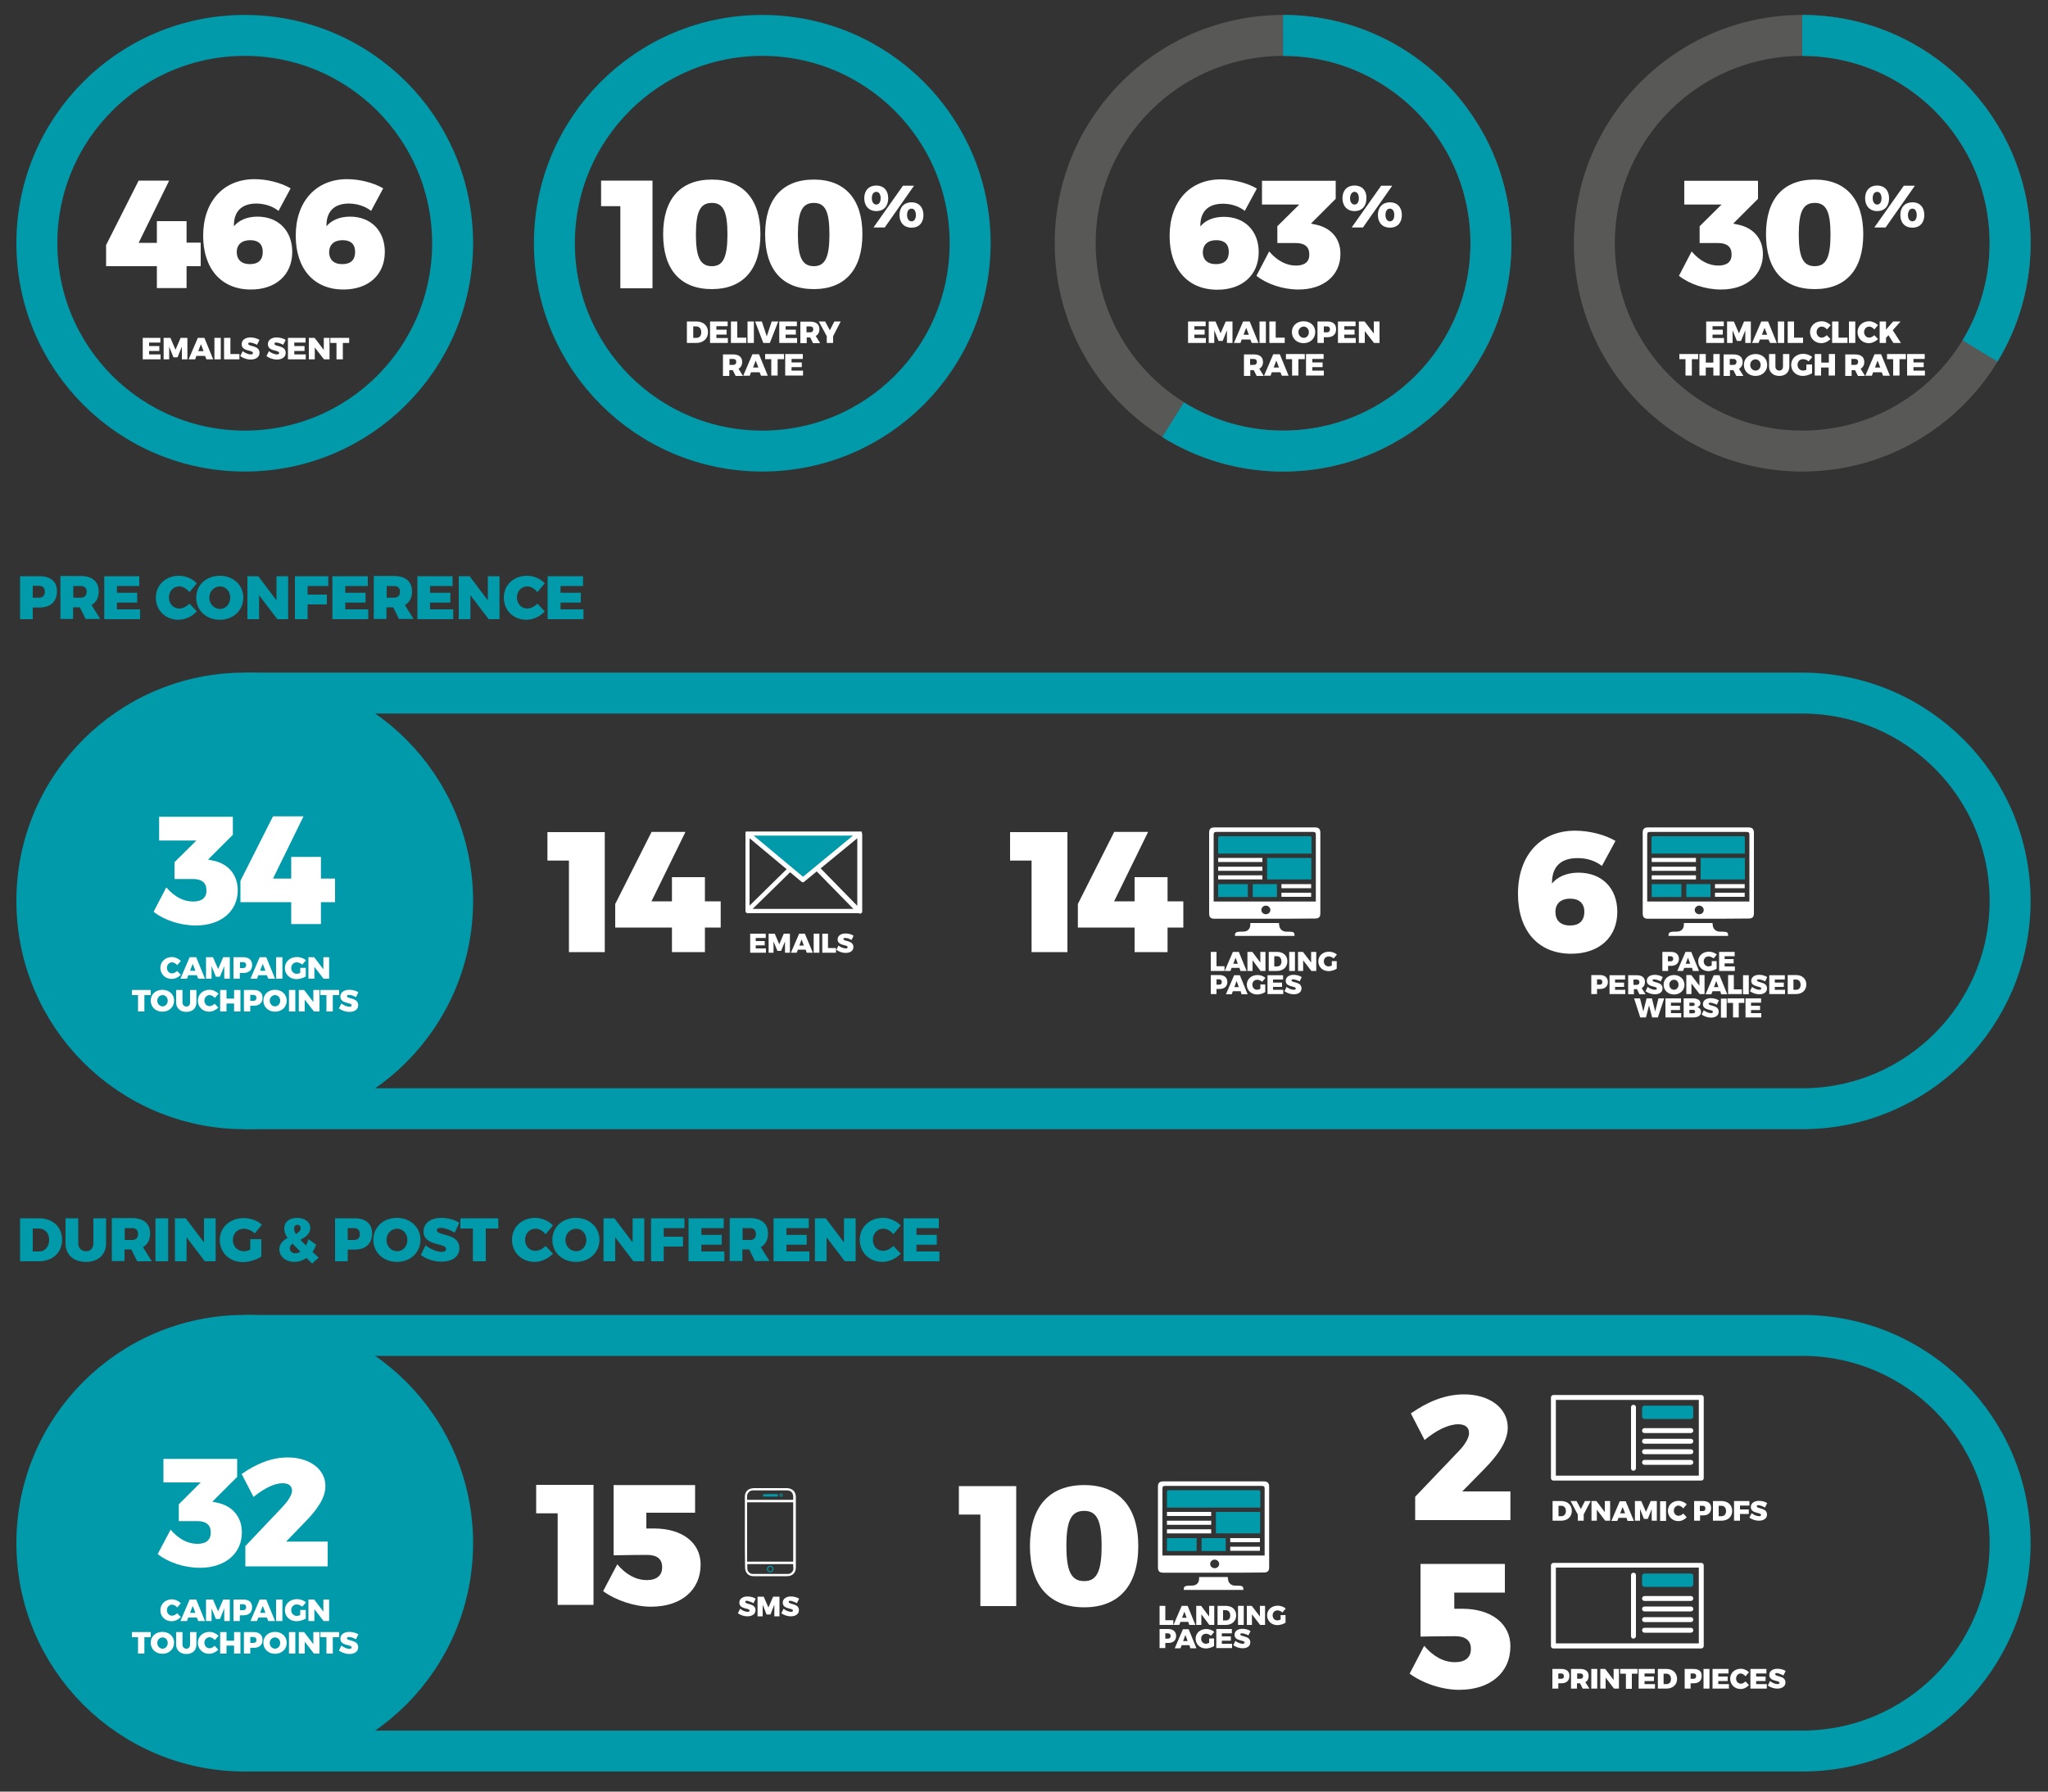 <?xml version="1.0" encoding="utf-8"?>
<!-- Generator: Adobe Illustrator 22.1.0, SVG Export Plug-In . SVG Version: 6.00 Build 0)  -->
<svg version="1.1" id="Layer_1" xmlns="http://www.w3.org/2000/svg" xmlns:xlink="http://www.w3.org/1999/xlink" x="0px" y="0px"
	 viewBox="0 0 1000 875" style="enable-background:new 0 0 1000 875;" xml:space="preserve">
<rect x="0" y="0" width="1000" height="875" fill="#333333" stroke="none"/>
<style type="text/css">
	.st0{clip-path:url(#SVGID_2_);fill:#009AAA;}
	.st1{clip-path:url(#SVGID_2_);fill:#FFFFFF;}
	.st2{fill:#009AAA;}
	.st3{fill:#FFFFFF;}
	.st4{clip-path:url(#SVGID_4_);fill:#FFFFFF;}
	.st5{clip-path:url(#SVGID_4_);fill:#009AAA;}
	.st6{clip-path:url(#SVGID_6_);fill:#FFFFFF;}
	.st7{clip-path:url(#SVGID_6_);fill:#009AAA;}
	.st8{clip-path:url(#SVGID_8_);fill:#FFFFFF;}
	.st9{clip-path:url(#SVGID_10_);fill:#009AAA;}
	.st10{clip-path:url(#SVGID_10_);fill:#FFFFFF;}
	.st11{clip-path:url(#SVGID_12_);fill:#FFFFFF;}
	.st12{clip-path:url(#SVGID_14_);fill:#FFFFFF;}
	.st13{clip-path:url(#SVGID_16_);fill:#009AAA;}
	.st14{clip-path:url(#SVGID_16_);fill:#FFFFFF;}
	.st15{clip-path:url(#SVGID_16_);fill:none;stroke:#009AAA;stroke-width:20;stroke-miterlimit:10;}
	.st16{clip-path:url(#SVGID_16_);fill:none;stroke:#585857;stroke-width:20;stroke-miterlimit:10;}
</style>
<g>
	<defs>
		<rect id="SVGID_1_" width="1000" height="875"/>
	</defs>
	<clipPath id="SVGID_2_">
		<use xlink:href="#SVGID_1_"  style="overflow:visible;"/>
	</clipPath>
	<path class="st0" d="M267.4,281.4v21h17.5v-4.8h-11.2v-3.3h9.9v-4.8h-9.9v-3.3h11v-4.8H267.4z M262.4,289.2l3.6-4.3
		c-2.1-2.3-5.5-3.7-8.7-3.7c-6.5,0-11.3,4.5-11.3,10.7c0,6.2,4.7,10.8,11.1,10.8c3.2,0,6.6-1.6,8.9-4.1l-3.6-3.8
		c-1.4,1.5-3.4,2.4-5,2.4c-2.8,0-5-2.3-5-5.4c0-3.1,2.2-5.4,5-5.4C259.1,286.4,261.1,287.5,262.4,289.2 M224,281.4v21h5.7v-11.7
		l8.9,11.7h5.3v-21h-5.7v11.8l-8.9-11.8H224z M203.8,281.4v21h17.5v-4.8H210v-3.3h9.9v-4.8H210v-3.3H221v-4.8H203.8z M188.8,286.2
		h3.6c1.9,0,2.9,1,2.9,2.8c0,1.9-1.1,2.9-2.9,2.9h-3.6V286.2z M202,302.4l-4.3-6.9c2.3-1.3,3.5-3.6,3.5-6.7c0-4.8-3.2-7.5-8.9-7.5
		h-9.8v21h6.2v-5.7h3.3l2.8,5.7H202z M162.3,281.4v21h17.5v-4.8h-11.2v-3.3h9.9v-4.8h-9.9v-3.3h11v-4.8H162.3z M144,281.4v21h6.2
		v-7.2h9.4v-4.8h-9.4v-4.2h10.1v-4.8H144z M120.8,281.4v21h5.7v-11.7l8.9,11.7h5.3v-21H135v11.8l-8.9-11.8H120.8z M107.4,286.4
		c2.8,0,5,2.3,5,5.5s-2.2,5.5-5,5.5s-5.2-2.4-5.2-5.5S104.6,286.4,107.4,286.4 M107.3,281.2c-6.6,0-11.5,4.5-11.5,10.7
		c0,6.2,4.9,10.8,11.5,10.8c6.6,0,11.5-4.6,11.5-10.8C118.8,285.7,113.9,281.2,107.3,281.2 M92.5,289.2l3.6-4.3
		c-2.1-2.3-5.5-3.7-8.7-3.7c-6.5,0-11.3,4.5-11.3,10.7c0,6.2,4.7,10.8,11.1,10.8c3.2,0,6.6-1.6,8.9-4.1l-3.6-3.8
		c-1.4,1.5-3.4,2.4-5,2.4c-2.8,0-5-2.3-5-5.4c0-3.1,2.2-5.4,5-5.4C89.3,286.4,91.2,287.5,92.5,289.2 M50.9,281.4v21h17.5v-4.8H57.1
		v-3.3H67v-4.8h-9.9v-3.3H68v-4.8H50.9z M35.8,286.2h3.6c1.9,0,2.9,1,2.9,2.8c0,1.9-1.1,2.9-2.9,2.9h-3.6V286.2z M49,302.4l-4.3-6.9
		c2.3-1.3,3.5-3.6,3.5-6.7c0-4.8-3.2-7.5-8.9-7.5h-9.8v21h6.2v-5.7h3.3l2.8,5.7H49z M19,291.9h-3v-5.8h3c1.9,0,2.9,1,2.9,2.8
		C21.9,290.9,20.9,291.9,19,291.9 M19.3,281.4H9.8v21H16v-5.7h3.3c5.4,0,8.5-2.9,8.5-7.9C27.9,284.1,24.7,281.4,19.3,281.4"/>
	<path class="st0" d="M441.2,595v21h17.5v-4.8h-11.2v-3.3h9.9v-4.8h-9.9v-3.3h10.9V595H441.2z M436.2,602.8l3.6-4.3
		c-2.1-2.3-5.5-3.7-8.7-3.7c-6.5,0-11.3,4.5-11.3,10.7c0,6.2,4.7,10.8,11.1,10.8c3.2,0,6.6-1.6,8.9-4l-3.6-3.8
		c-1.4,1.5-3.4,2.4-5,2.4c-2.9,0-5-2.3-5-5.4s2.2-5.4,5-5.4C433,600,434.9,601.1,436.2,602.8 M397.9,595v21h5.7v-11.7l8.9,11.7h5.3
		v-21h-5.7v11.8l-8.9-11.8H397.9z M377.7,595v21h17.5v-4.8h-11.2v-3.3h9.9v-4.8h-9.9v-3.3h10.9V595H377.7z M362.6,599.8h3.6
		c1.9,0,2.9,1,2.9,2.9c0,1.9-1.1,2.9-2.9,2.9h-3.6V599.8z M375.8,616l-4.3-6.9c2.3-1.3,3.5-3.6,3.5-6.7c0-4.8-3.2-7.5-8.9-7.5h-9.8
		v21h6.2v-5.7h3.3l2.8,5.7H375.8z M336.2,595v21h17.5v-4.8h-11.2v-3.3h9.9v-4.8h-9.9v-3.3h10.9V595H336.2z M317.9,595v21h6.2v-7.2
		h9.4V604h-9.4v-4.2h10.1V595H317.9z M294.7,595v21h5.7v-11.7l8.9,11.7h5.3v-21h-5.7v11.8L300,595H294.7z M281.3,600.1
		c2.8,0,5,2.3,5,5.5c0,3.2-2.2,5.5-5,5.5s-5.2-2.4-5.2-5.5C276.1,602.4,278.5,600.1,281.3,600.1 M281.2,594.8
		c-6.6,0-11.5,4.5-11.5,10.7c0,6.2,4.9,10.8,11.5,10.8s11.5-4.6,11.5-10.8C292.7,599.4,287.8,594.8,281.2,594.8 M266.4,602.8
		l3.6-4.3c-2.1-2.3-5.5-3.7-8.7-3.7c-6.5,0-11.3,4.5-11.3,10.7c0,6.2,4.7,10.8,11.1,10.8c3.2,0,6.6-1.6,8.9-4l-3.6-3.8
		c-1.4,1.5-3.4,2.4-5,2.4c-2.9,0-5-2.3-5-5.4s2.2-5.4,5-5.4C263.1,600,265.1,601.1,266.4,602.8 M224.8,595v5h6.1V616h6.3V600h6.1v-5
		H224.8z M222,602l2.3-4.8c-2.3-1.5-5.6-2.4-8.8-2.4c-5.2,0-8.7,2.6-8.7,6.6c0,7.4,11,5.4,11,8.6c0,1-0.8,1.4-2.2,1.4
		c-2.2,0-5.7-1.4-7.8-3.2l-2.3,4.7c2.6,2.1,6.5,3.3,10.1,3.3c4.7,0,8.7-2.1,8.7-6.6c0-7.6-11-5.8-11-8.8c0-0.8,0.7-1.1,1.7-1.1
		C216.8,599.6,219.9,600.7,222,602 M193.9,600.1c2.8,0,5,2.3,5,5.5c0,3.2-2.2,5.5-5,5.5c-2.8,0-5.2-2.4-5.2-5.5
		C188.7,602.4,191.1,600.1,193.9,600.1 M193.8,594.8c-6.6,0-11.5,4.5-11.5,10.7c0,6.2,4.9,10.8,11.5,10.8s11.5-4.6,11.5-10.8
		C205.3,599.4,200.4,594.8,193.8,594.8 M172.8,605.6h-3v-5.8h3c1.9,0,2.9,1,2.9,2.9C175.8,604.6,174.7,605.6,172.8,605.6 M173.1,595
		h-9.5v21h6.2v-5.7h3.3c5.4,0,8.6-2.9,8.6-7.9C181.7,597.7,178.6,595,173.1,595 M144.2,612.1c-1.6,0-2.7-1-2.7-2.5
		c0-0.9,0.5-1.6,1.4-2.2c1,1.1,2.2,2.4,3.8,3.9C145.9,611.8,145,612.1,144.2,612.1 M143.6,600c0-1.1,0.6-1.8,1.6-1.8
		c0.9,0,1.6,0.6,1.6,1.6c0,1.2-1,2.1-2.3,2.9C143.8,601.6,143.6,600.7,143.6,600 M155.6,614.2c-1.1-1-2.1-2-3-2.8
		c0.7-1,1.3-2.2,1.8-3.5l-3.8-2.7c-0.3,1.1-0.7,2.2-1.2,3.1c-1.1-1-1.9-2-2.7-2.8c2.4-1.3,4.8-2.8,4.8-5.8c0-2.8-2.6-4.9-6.4-4.9
		c-3.8,0-6.3,2-6.3,5.2c0,1.5,0.4,2.8,1.6,4.6c-2.1,1.2-4,2.8-4,5.5c0,3.6,3.1,6.2,7.4,6.2c2.1,0,4.1-0.7,5.8-1.9
		c0.9,0.8,1.8,1.7,2.8,2.7L155.6,614.2z M122.3,610.3c-1.1,0.5-2.3,0.8-3.2,0.8c-3.1,0-5.4-2.3-5.4-5.5c0-3.2,2.3-5.5,5.3-5.5
		c1.8,0,3.9,0.9,5.4,2.3l3.5-4.3c-2.2-2-5.7-3.2-8.9-3.2c-6.8,0-11.7,4.6-11.7,10.7c0,6.2,4.8,10.8,11.3,10.8c3,0,6.7-1.1,9-2.7
		v-8.5h-5.4V610.3z M85.4,595v21h5.7v-11.7L100,616h5.3v-21h-5.7v11.8L90.7,595H85.4z M75.9,616h6.2v-21h-6.2V616z M60.9,599.8h3.6
		c1.9,0,2.9,1,2.9,2.9c0,1.9-1.1,2.9-2.9,2.9h-3.6V599.8z M74.1,616l-4.3-6.9c2.3-1.3,3.5-3.6,3.5-6.7c0-4.8-3.2-7.5-8.9-7.5h-9.8
		v21h6.2v-5.7h3.3L67,616H74.1z M38.2,607.2V595h-6.2v12.2c0,5.6,3.9,9.1,10,9.1c6,0,9.8-3.6,9.8-9.1V595h-6.2v12.2
		c0,2.5-1.5,3.9-3.5,3.9C39.8,611.1,38.2,609.6,38.2,607.2 M19.2,611.2H16v-11.2h2.9c3,0,5.1,2.2,5.1,5.6
		C23.9,608.9,22,611.2,19.2,611.2 M19,595H9.8v21h9c6.9,0,11.5-4.2,11.5-10.5C30.3,599.2,25.8,595,19,595"/>
	<path class="st1" d="M831.9,444.4c0-1.1-1-2.1-2.2-2.1c-1.2,0-2.2,1-2.2,2.1c0,1.2,1,2.1,2.2,2.1
		C831,446.5,831.9,445.6,831.9,444.4 M854.2,440.2c0-0.3,0-0.5,0-0.7c0-10.6,0-21.2,0-31.8c0-1-0.3-1.4-1.4-1.4c-15.7,0-31.3,0-47,0
		c-1.2,0-1.5,0.3-1.5,1.5c0,10.5,0,21,0,31.6v0.9H854.2z M829.2,448.7c-8.1,0-16.2,0-24.4,0c-2,0-2.7-0.7-2.7-2.7
		c0-13.1,0-26.2,0-39.3c0-1.9,0.8-2.6,2.7-2.6c16.3,0,32.6,0,49,0c1.8,0,2.6,0.8,2.6,2.6c0,13.1,0,26.3,0,39.4
		c0,1.8-0.8,2.5-2.6,2.5C845.6,448.7,837.4,448.7,829.2,448.7"/>
	<path class="st1" d="M814.7,457.1c-0.1-1.2,0.3-1.8,1.5-2c0.8-0.1,1.6-0.1,2.4-0.1c2.3,0,3.6-1.3,3.6-3.5c0-0.2,0-0.4,0-0.7h14
		c0,0.5,0.1,1.1,0.2,1.6c0.3,1.5,1.6,2.5,3.1,2.6c1,0,1.9,0,2.8,0.1c1.2,0.1,1.6,0.7,1.5,2H814.7z"/>
	<path class="st0" d="M806.4,416.8v-6.9c0-1.5,0-1.5,1.5-1.5c14.4,0,28.7,0,43.1,0c0.8,0,1,0.2,1,1c-0.1,2.2,0,4.4,0,6.6v0.9H806.4z
		"/>
</g>
<rect x="830.4" y="419" class="st2" width="21.6" height="10.5"/>
<rect x="806.5" y="431.8" class="st2" width="14.5" height="6.3"/>
<rect x="823.4" y="431.8" class="st2" width="11.8" height="6.3"/>
<rect x="806.5" y="423.3" class="st3" width="21.6" height="2"/>
<rect x="806.5" y="427.5" class="st3" width="21.6" height="2"/>
<rect x="806.5" y="419" class="st3" width="21.6" height="2"/>
<rect x="837.4" y="436" class="st3" width="14.5" height="2"/>
<rect x="837.4" y="431.8" class="st3" width="14.5" height="2"/>
<g>
	<defs>
		<rect id="SVGID_3_" width="1000" height="875"/>
	</defs>
	<clipPath id="SVGID_4_">
		<use xlink:href="#SVGID_3_"  style="overflow:visible;"/>
	</clipPath>
	<path class="st4" d="M766.7,438.9c4.4,0,6.9,2.3,6.9,6.4c0,4.4-2.5,6.7-7,6.7c-4.8,0-7.1-2.7-7.1-6.5
		C759.4,441.4,762,438.9,766.7,438.9 M782.2,422.9l6.6-12.2c-5-3-12.7-5-19.7-5c-17,0-27.9,12.1-27.9,30.8c0,18,9.8,29.3,26,29.3
		c13.5,0,22.5-7.9,22.5-20.5c0-11.4-7.4-19.1-19-19.1c-6,0-10.3,2.2-12.9,5.3c-0.1-7.9,4-12.4,12.4-12.4
		C774.7,419,778.9,420.4,782.2,422.9"/>
	<path class="st4" d="M852.3,487.6v9.3h7.7v-2.1h-5v-1.5h4.4v-2.1H855v-1.5h4.9v-2.1H852.3z M843.5,487.6v2.2h2.7v7.1h2.8v-7.1h2.7
		v-2.2H843.5z M840.3,497h2.8v-9.3h-2.8V497z M838.3,490.7l1-2.1c-1-0.7-2.5-1.1-3.9-1.1c-2.3,0-3.9,1.1-3.9,2.9
		c0,3.3,4.9,2.4,4.9,3.8c0,0.4-0.4,0.6-1,0.6c-1,0-2.5-0.6-3.5-1.4l-1,2.1c1.2,0.9,2.9,1.5,4.5,1.5c2.1,0,3.8-0.9,3.8-2.9
		c0-3.4-4.9-2.6-4.9-3.9c0-0.3,0.3-0.5,0.8-0.5C835.9,489.7,837.3,490.2,838.3,490.7 M826.6,494.9h-1.7v-1.7h1.7
		c0.7,0,1.1,0.3,1.1,0.8C827.7,494.6,827.3,494.9,826.6,494.9 M826.6,491.3h-1.7v-1.6h1.7c0.5,0,0.9,0.3,0.9,0.8
		C827.5,491,827.1,491.3,826.6,491.3 M826.7,487.6h-4.6v9.3h4.8c2.2,0,3.7-1,3.7-2.6c0-1.2-0.7-2.1-1.9-2.4c1-0.3,1.6-1.1,1.6-2
		C830.3,488.6,828.9,487.6,826.7,487.6 M813.2,487.6v9.3h7.7v-2.1h-5v-1.5h4.4v-2.1h-4.4v-1.5h4.9v-2.1H813.2z M797.9,487.6l3,9.3
		h2.8l1.5-5.9l1.5,5.9h2.8l3.1-9.3h-2.8l-1.6,6.4l-1.6-6.4H804l-1.6,6.4l-1.6-6.4H797.9z"/>
	<path class="st4" d="M877.1,483.4h-1.4v-5h1.3c1.3,0,2.2,1,2.2,2.5C879.2,482.4,878.4,483.4,877.1,483.4 M877,476.2h-4.1v9.3h4
		c3.1,0,5.1-1.9,5.1-4.7C882,478.1,880,476.2,877,476.2 M863.9,476.2v9.3h7.7v-2.1h-5V482h4.4v-2.1h-4.4v-1.5h4.9v-2.1H863.9z
		 M861.9,479.3l1-2.1c-1-0.7-2.5-1.1-3.9-1.1c-2.3,0-3.9,1.1-3.9,2.9c0,3.3,4.9,2.4,4.9,3.8c0,0.4-0.4,0.6-1,0.6
		c-1,0-2.5-0.6-3.5-1.4l-1,2.1c1.2,0.9,2.9,1.5,4.5,1.5c2.1,0,3.8-0.9,3.8-2.9c0-3.4-4.9-2.6-4.9-3.9c0-0.3,0.3-0.5,0.8-0.5
		C859.6,478.3,861,478.8,861.9,479.3 M851.1,485.6h2.8v-9.3h-2.8V485.6z M843.8,476.2v9.3h6.7v-2.3h-3.9v-7H843.8z M836.9,482.1
		l1.1-3l1.1,3H836.9z M840.4,485.6h3l-3.8-9.3h-2.8l-4,9.3h2.8l0.6-1.5h3.8L840.4,485.6z M823.4,476.2v9.3h2.5v-5.2l4,5.2h2.4v-9.3
		h-2.5v5.2l-4-5.2H823.4z M817.4,478.5c1.2,0,2.2,1,2.2,2.4s-1,2.5-2.2,2.5c-1.2,0-2.3-1-2.3-2.5S816.2,478.5,817.4,478.5
		 M817.4,476.2c-2.9,0-5.1,2-5.1,4.7c0,2.8,2.2,4.8,5.1,4.8s5.1-2,5.1-4.8C822.4,478.2,820.3,476.2,817.4,476.2 M810.9,479.3l1-2.1
		c-1-0.7-2.5-1.1-3.9-1.1c-2.3,0-3.9,1.1-3.9,2.9c0,3.3,4.9,2.4,4.9,3.8c0,0.4-0.4,0.6-1,0.6c-1,0-2.5-0.6-3.5-1.4l-1,2.1
		c1.2,0.9,2.9,1.5,4.5,1.5c2.1,0,3.8-0.9,3.8-2.9c0-3.4-4.9-2.6-4.9-3.9c0-0.3,0.3-0.5,0.8-0.5C808.6,478.3,810,478.8,810.9,479.3
		 M797.6,478.4h1.6c0.8,0,1.3,0.5,1.3,1.3c0,0.8-0.5,1.3-1.3,1.3h-1.6V478.4z M803.5,485.6l-1.9-3c1-0.6,1.6-1.6,1.6-3
		c0-2.1-1.4-3.3-3.9-3.3h-4.3v9.3h2.8v-2.5h1.5l1.2,2.5H803.5z M785.9,476.2v9.3h7.7v-2.1h-5V482h4.4v-2.1h-4.4v-1.5h4.9v-2.1H785.9
		z M781.1,480.9h-1.3v-2.6h1.3c0.8,0,1.3,0.5,1.3,1.3C782.4,480.5,781.9,480.9,781.1,480.9 M781.2,476.2H777v9.3h2.8v-2.5h1.5
		c2.4,0,3.8-1.3,3.8-3.5C785,477.4,783.6,476.2,781.2,476.2"/>
	<path class="st4" d="M839.4,464.9v9.3h7.7V472h-5v-1.5h4.4v-2.1h-4.4V467h4.9v-2.1H839.4z M835.7,471.6c-0.5,0.2-1,0.4-1.4,0.4
		c-1.4,0-2.4-1-2.4-2.5c0-1.4,1-2.4,2.4-2.4c0.8,0,1.7,0.4,2.4,1l1.6-1.9c-1-0.9-2.5-1.4-3.9-1.4c-3,0-5.2,2-5.2,4.7
		c0,2.7,2.1,4.8,5,4.8c1.3,0,3-0.5,4-1.2v-3.7h-2.4V471.6z M823.1,470.7l1.1-3l1.1,3H823.1z M826.6,474.2h3l-3.8-9.3h-2.8l-4,9.3
		h2.8l0.6-1.5h3.8L826.6,474.2z M815.7,469.5h-1.3V467h1.3c0.8,0,1.3,0.5,1.3,1.3C817,469.1,816.5,469.5,815.7,469.5 M815.9,464.9
		h-4.2v9.3h2.8v-2.5h1.5c2.4,0,3.8-1.3,3.8-3.5C819.6,466,818.3,464.9,815.9,464.9"/>
	<path class="st4" d="M620.3,444.4c0-1.1-1-2.1-2.2-2.1c-1.2,0-2.2,1-2.2,2.1c0,1.2,1,2.1,2.2,2.1
		C619.3,446.5,620.3,445.6,620.3,444.4 M642.5,440.2c0-0.3,0-0.5,0-0.7c0-10.6,0-21.2,0-31.8c0-1-0.3-1.4-1.4-1.4
		c-15.7,0-31.3,0-47,0c-1.2,0-1.5,0.3-1.5,1.5c0,10.5,0,21,0,31.6v0.9H642.5z M617.5,448.7c-8.1,0-16.2,0-24.4,0
		c-2,0-2.7-0.7-2.7-2.7c0-13.1,0-26.2,0-39.3c0-1.9,0.8-2.6,2.7-2.6c16.3,0,32.6,0,49,0c1.8,0,2.6,0.8,2.6,2.6c0,13.1,0,26.3,0,39.4
		c0,1.8-0.8,2.5-2.6,2.5C633.9,448.7,625.7,448.7,617.5,448.7"/>
	<path class="st4" d="M603,457.1c-0.1-1.2,0.3-1.8,1.5-2c0.8-0.1,1.6-0.1,2.4-0.1c2.3,0,3.6-1.3,3.6-3.5c0-0.2,0-0.4,0-0.7h14
		c0,0.5,0.1,1.1,0.2,1.6c0.3,1.5,1.6,2.5,3.1,2.6c1,0,1.9,0,2.8,0.1c1.2,0.1,1.6,0.7,1.5,2H603z"/>
	<path class="st5" d="M594.8,416.8v-6.9c0-1.5,0-1.5,1.5-1.5c14.4,0,28.7,0,43.1,0c0.8,0,1,0.2,1,1c-0.1,2.2,0,4.4,0,6.6v0.9H594.8z
		"/>
</g>
<rect x="618.7" y="419" class="st2" width="21.6" height="10.5"/>
<rect x="594.8" y="431.8" class="st2" width="14.5" height="6.3"/>
<rect x="611.7" y="431.8" class="st2" width="11.8" height="6.3"/>
<rect x="594.8" y="423.3" class="st3" width="21.6" height="2"/>
<rect x="594.8" y="427.5" class="st3" width="21.6" height="2"/>
<rect x="594.8" y="419" class="st3" width="21.6" height="2"/>
<rect x="625.7" y="436" class="st3" width="14.5" height="2"/>
<rect x="625.7" y="431.8" class="st3" width="14.5" height="2"/>
<path class="st3" d="M544,406.4l-17.7,35.1v11.5H554v12h16.1v-12h7.7v-12.8h-7.7v-11.8H554v11.8h-10l16.6-33.9H544z M493.2,406.4
	v13.9h10.5V465h17.5v-58.6H493.2z"/>
<g>
	<defs>
		<rect id="SVGID_5_" width="1000" height="875"/>
	</defs>
	<clipPath id="SVGID_6_">
		<use xlink:href="#SVGID_5_"  style="overflow:visible;"/>
	</clipPath>
	<path class="st6" d="M634.6,479.3l1-2.1c-1-0.7-2.5-1.1-3.9-1.1c-2.3,0-3.9,1.1-3.9,2.9c0,3.3,4.9,2.4,4.9,3.8c0,0.4-0.4,0.6-1,0.6
		c-1,0-2.5-0.6-3.5-1.4l-1,2.1c1.2,0.9,2.9,1.5,4.5,1.5c2.1,0,3.8-0.9,3.8-2.9c0-3.4-4.9-2.6-4.9-3.9c0-0.3,0.3-0.5,0.8-0.5
		C632.2,478.3,633.6,478.8,634.6,479.3 M618.9,476.2v9.3h7.7v-2.1h-5V482h4.4v-2.1h-4.4v-1.5h4.9v-2.1H618.9z M615.3,483
		c-0.5,0.2-1,0.4-1.4,0.4c-1.4,0-2.4-1-2.4-2.5c0-1.4,1-2.4,2.4-2.4c0.8,0,1.7,0.4,2.4,1l1.6-1.9c-1-0.9-2.5-1.4-3.9-1.4
		c-3,0-5.2,2-5.2,4.7c0,2.7,2.1,4.8,5,4.8c1.3,0,3-0.5,4-1.2v-3.7h-2.4V483z M602.7,482.1l1.1-3l1.1,3H602.7z M606.2,485.6h3
		l-3.8-9.3h-2.8l-4,9.3h2.8l0.6-1.5h3.8L606.2,485.6z M595.3,480.9H594v-2.6h1.3c0.8,0,1.3,0.5,1.3,1.3
		C596.6,480.5,596.1,480.9,595.3,480.9 M595.4,476.2h-4.2v9.3h2.8v-2.5h1.5c2.4,0,3.8-1.3,3.8-3.5
		C599.2,477.4,597.8,476.2,595.4,476.2"/>
	<path class="st6" d="M650.2,471.6c-0.5,0.2-1,0.4-1.4,0.4c-1.4,0-2.4-1-2.4-2.5c0-1.4,1-2.4,2.4-2.4c0.8,0,1.7,0.4,2.4,1l1.6-1.9
		c-1-0.9-2.5-1.4-3.9-1.4c-3,0-5.2,2-5.2,4.7c0,2.7,2.1,4.8,5,4.8c1.3,0,3-0.5,4-1.2v-3.7h-2.4V471.6z M633.8,464.9v9.3h2.5V469
		l4,5.2h2.4v-9.3h-2.5v5.2l-4-5.2H633.8z M629.5,474.2h2.8v-9.3h-2.8V474.2z M623.6,472h-1.4v-5h1.3c1.3,0,2.2,1,2.2,2.5
		C625.8,471,624.9,472,623.6,472 M623.6,464.9h-4.1v9.3h4c3.1,0,5.1-1.9,5.1-4.7C628.6,466.7,626.6,464.9,623.6,464.9 M609.1,464.9
		v9.3h2.5V469l3.9,5.2h2.4v-9.3h-2.5v5.2l-3.9-5.2H609.1z M602.2,470.7l1.1-3l1.1,3H602.2z M605.7,474.2h3l-3.8-9.3H602l-4,9.3h2.8
		l0.6-1.5h3.8L605.7,474.2z M591.2,464.9v9.3h6.7v-2.3H594v-7H591.2z"/>
	<path class="st6" d="M595.3,763.8c0-1.1-1-2.1-2.2-2.1c-1.2,0-2.2,1-2.2,2.1c0,1.2,1,2.1,2.2,2.1
		C594.3,765.9,595.3,765,595.3,763.8 M617.5,759.6c0-0.3,0-0.5,0-0.7c0-10.6,0-21.2,0-31.8c0-1-0.3-1.4-1.4-1.4c-15.7,0-31.3,0-47,0
		c-1.2,0-1.5,0.3-1.5,1.5c0,10.5,0,21,0,31.6v0.9H617.5z M592.5,768.1c-8.1,0-16.2,0-24.4,0c-2,0-2.7-0.7-2.7-2.7
		c0-13.1,0-26.2,0-39.3c0-1.9,0.8-2.6,2.7-2.6c16.3,0,32.6,0,49,0c1.8,0,2.6,0.8,2.6,2.6c0,13.1,0,26.3,0,39.4
		c0,1.8-0.8,2.5-2.6,2.5C608.9,768.1,600.7,768.1,592.5,768.1"/>
	<path class="st6" d="M578,776.5c-0.1-1.2,0.3-1.8,1.5-2c0.8-0.1,1.6-0.1,2.4-0.1c2.3,0,3.6-1.3,3.6-3.5c0-0.2,0-0.4,0-0.7h14
		c0,0.5,0.1,1.1,0.2,1.6c0.3,1.5,1.6,2.5,3.1,2.6c1,0,1.9,0,2.8,0.1c1.2,0.1,1.6,0.7,1.5,2H578z"/>
	<path class="st7" d="M569.8,736.2v-6.9c0-1.5,0-1.5,1.5-1.5c14.4,0,28.7,0,43.1,0c0.8,0,1,0.2,1,1c-0.1,2.2,0,4.4,0,6.6v0.9H569.8z
		"/>
</g>
<rect x="593.7" y="738.4" class="st2" width="21.6" height="10.5"/>
<rect x="569.8" y="751.2" class="st2" width="14.5" height="6.3"/>
<rect x="586.7" y="751.2" class="st2" width="11.8" height="6.3"/>
<rect x="569.8" y="742.7" class="st3" width="21.6" height="2"/>
<rect x="569.8" y="746.9" class="st3" width="21.6" height="2"/>
<rect x="569.8" y="738.4" class="st3" width="21.6" height="2"/>
<rect x="600.7" y="755.4" class="st3" width="14.5" height="2"/>
<rect x="600.7" y="751.2" class="st3" width="14.5" height="2"/>
<g>
	<defs>
		<rect id="SVGID_7_" width="1000" height="875"/>
	</defs>
	<clipPath id="SVGID_8_">
		<use xlink:href="#SVGID_7_"  style="overflow:visible;"/>
	</clipPath>
	<path class="st8" d="M529.4,737.9c6.1,0,8.5,4.6,8.5,17.1c0,12.5-2.4,17.2-8.5,17.2c-6.3,0-8.7-4.7-8.7-17.2
		C520.7,742.5,523.1,737.9,529.4,737.9 M529.4,725.3c-17.1,0-26.5,10.6-26.5,29.8c0,19.2,9.4,29.9,26.5,29.9
		c16.9,0,26.4-10.6,26.4-29.9C555.8,735.9,546.3,725.3,529.4,725.3 M468.2,725.8v13.9h10.5v44.7h17.5v-58.6H468.2z"/>
	<path class="st8" d="M609.6,798.7l1-2.1c-1-0.7-2.5-1.1-3.9-1.1c-2.3,0-3.9,1.1-3.9,2.9c0,3.3,4.9,2.4,4.9,3.8c0,0.4-0.4,0.6-1,0.6
		c-1,0-2.5-0.6-3.5-1.4l-1,2.1c1.2,0.9,2.9,1.5,4.5,1.5c2.1,0,3.8-0.9,3.8-2.9c0-3.4-4.9-2.6-4.9-3.9c0-0.3,0.3-0.5,0.8-0.5
		C607.2,797.7,608.6,798.2,609.6,798.7 M593.9,795.6v9.3h7.7v-2.1h-5v-1.5h4.4v-2.1h-4.4v-1.5h4.9v-2.1H593.9z M590.3,802.4
		c-0.5,0.2-1,0.4-1.4,0.4c-1.4,0-2.4-1-2.4-2.5c0-1.4,1-2.4,2.4-2.4c0.8,0,1.7,0.4,2.4,1l1.6-1.9c-1-0.9-2.5-1.4-3.9-1.4
		c-3,0-5.2,2-5.2,4.7c0,2.7,2.1,4.8,5,4.8c1.3,0,3-0.5,4-1.2v-3.7h-2.4V802.4z M577.7,801.5l1.1-3l1.1,3H577.7z M581.2,805h3
		l-3.8-9.3h-2.8l-4,9.3h2.8l0.6-1.5h3.8L581.2,805z M570.3,800.3H569v-2.6h1.3c0.8,0,1.3,0.5,1.3,1.3
		C571.6,799.9,571.1,800.3,570.3,800.3 M570.4,795.6h-4.2v9.3h2.8v-2.5h1.5c2.4,0,3.8-1.3,3.8-3.5
		C574.2,796.8,572.8,795.6,570.4,795.6"/>
	<path class="st8" d="M625.2,791c-0.5,0.2-1,0.4-1.4,0.4c-1.4,0-2.4-1-2.4-2.5c0-1.4,1-2.4,2.4-2.4c0.8,0,1.7,0.4,2.4,1l1.6-1.9
		c-1-0.9-2.5-1.4-3.9-1.4c-3,0-5.2,2-5.2,4.7c0,2.7,2.1,4.8,5,4.8c1.3,0,3-0.5,4-1.2v-3.7h-2.4V791z M608.8,784.3v9.3h2.5v-5.2
		l4,5.2h2.4v-9.3h-2.5v5.2l-4-5.2H608.8z M604.5,793.6h2.8v-9.3h-2.8V793.6z M598.6,791.4h-1.4v-5h1.3c1.3,0,2.2,1,2.2,2.5
		C600.8,790.4,599.9,791.4,598.6,791.4 M598.6,784.3h-4.1v9.3h4c3.1,0,5.1-1.9,5.1-4.7C603.6,786.1,601.6,784.3,598.6,784.3
		 M584.1,784.3v9.3h2.5v-5.2l3.9,5.2h2.4v-9.3h-2.5v5.2l-3.9-5.2H584.1z M577.2,790.1l1.1-3l1.1,3H577.2z M580.7,793.6h3l-3.8-9.3
		H577l-4,9.3h2.8l0.6-1.5h3.8L580.7,793.6z M566.2,784.3v9.3h6.7v-2.3H569v-7H566.2z"/>
	<path class="st8" d="M712.3,708.7L691,731v11.4h46.5v-14H714l10.6-10.8c6.7-6.8,11.6-13.6,11.6-20.4c0-9.7-9.1-16.2-21.3-16.2
		c-9.2,0-17.7,3.5-26,9.3l6.7,13c5.7-4.8,11.7-7.7,16.4-7.7c3.4,0,5.3,1.5,5.3,4.2C717.4,702.2,715.2,705.7,712.3,708.7"/>
	<path class="st8" d="M759.7,720.7h69.8v-37h-69.8V720.7z M830.7,723.1h-72.2c-0.7,0-1.2-0.5-1.2-1.2v-39.4c0-0.7,0.6-1.2,1.2-1.2
		h72.2c0.7,0,1.2,0.5,1.2,1.2v39.4C831.9,722.6,831.4,723.1,830.7,723.1"/>
	<path class="st8" d="M797.6,718.3c-0.7,0-1.2-0.5-1.2-1.2v-29.8c0-0.7,0.5-1.2,1.2-1.2c0.7,0,1.2,0.5,1.2,1.2v29.8
		C798.8,717.7,798.2,718.3,797.6,718.3"/>
	<path class="st8" d="M825.6,699.9H803c-0.7,0-1.2-0.5-1.2-1.2c0-0.7,0.5-1.2,1.2-1.2h22.6c0.7,0,1.2,0.5,1.2,1.2
		C826.8,699.3,826.3,699.9,825.6,699.9"/>
	<path class="st8" d="M825.6,705.1H803c-0.7,0-1.2-0.5-1.2-1.2c0-0.7,0.5-1.2,1.2-1.2h22.6c0.7,0,1.2,0.5,1.2,1.2
		C826.8,704.5,826.3,705.1,825.6,705.1"/>
	<path class="st8" d="M825.6,710.2H803c-0.7,0-1.2-0.5-1.2-1.2c0-0.7,0.5-1.2,1.2-1.2h22.6c0.7,0,1.2,0.5,1.2,1.2
		C826.8,709.7,826.3,710.2,825.6,710.2"/>
	<path class="st8" d="M825.6,715.4H803c-0.7,0-1.2-0.5-1.2-1.2c0-0.7,0.5-1.2,1.2-1.2h22.6c0.7,0,1.2,0.5,1.2,1.2
		C826.8,714.9,826.3,715.4,825.6,715.4"/>
</g>
<rect x="803" y="687.7" class="st2" width="22.6" height="4.1"/>
<g>
	<defs>
		<rect id="SVGID_9_" width="1000" height="875"/>
	</defs>
	<clipPath id="SVGID_10_">
		<use xlink:href="#SVGID_9_"  style="overflow:visible;"/>
	</clipPath>
	<path class="st9" d="M804.2,690.6h20.2v-1.8h-20.2V690.6z M825.6,693H803c-0.7,0-1.2-0.5-1.2-1.2v-4.1c0-0.7,0.5-1.2,1.2-1.2h22.6
		c0.7,0,1.2,0.5,1.2,1.2v4.1C826.8,692.5,826.3,693,825.6,693"/>
	<path class="st10" d="M861.8,736.3l1.1-2.2c-1-0.7-2.6-1.1-4-1.1c-2.4,0-4,1.2-4,3c0,3.4,5,2.5,5,3.9c0,0.4-0.4,0.6-1,0.6
		c-1,0-2.6-0.6-3.6-1.5l-1.1,2.2c1.2,0.9,3,1.5,4.6,1.5c2.2,0,4-1,4-3c0-3.5-5-2.6-5-4.1c0-0.4,0.3-0.5,0.8-0.5
		C859.5,735.2,860.9,735.7,861.8,736.3 M846.7,733.1v9.6h2.9v-3.3h4.3v-2.2h-4.3v-1.9h4.6v-2.2H846.7z M840.6,740.5h-1.4v-5.1h1.3
		c1.4,0,2.3,1,2.3,2.6C842.8,739.5,841.9,740.5,840.6,740.5 M840.6,733.1h-4.2v9.6h4.1c3.2,0,5.3-1.9,5.3-4.8
		S843.7,733.1,840.6,733.1 M831.4,738h-1.4v-2.6h1.4c0.9,0,1.3,0.5,1.3,1.3C832.8,737.5,832.3,738,831.4,738 M831.6,733.1h-4.4v9.6
		h2.9v-2.6h1.5c2.5,0,3.9-1.3,3.9-3.6C835.5,734.3,834.1,733.1,831.6,733.1 M821.9,736.7l1.7-2c-1-1-2.5-1.7-4-1.7
		c-3,0-5.2,2.1-5.2,4.9c0,2.8,2.2,5,5.1,5c1.5,0,3-0.7,4.1-1.9l-1.7-1.8c-0.7,0.7-1.6,1.1-2.3,1.1c-1.3,0-2.3-1.1-2.3-2.5
		s1-2.5,2.3-2.5C820.4,735.4,821.3,735.9,821.9,736.7 M810.6,742.8h2.9v-9.6h-2.9V742.8z M798.3,733.1v9.6h2.5V737l1.9,4.8h1.9
		l1.9-4.8l0,5.7h2.5v-9.6H806l-2.3,5.3l-2.3-5.3H798.3z M791.1,739.1l1.2-3.1l1.2,3.1H791.1z M794.7,742.8h3.1l-4-9.6h-2.9l-4.1,9.6
		h2.9l0.6-1.5h3.9L794.7,742.8z M777.1,733.1v9.6h2.6v-5.4l4.1,5.4h2.4v-9.6h-2.6v5.4l-4.1-5.4H777.1z M776.7,733.1h-2.8l-2,3.9
		l-2.1-3.9h-2.9l3.5,6.6v3h2.9v-3.1L776.7,733.1z M762.4,740.5h-1.4v-5.1h1.3c1.4,0,2.3,1,2.3,2.6
		C764.6,739.5,763.7,740.5,762.4,740.5 M762.3,733.1h-4.2v9.6h4.1c3.2,0,5.3-1.9,5.3-4.8S765.4,733.1,762.3,733.1"/>
</g>
<polygon class="st2" points="366.1,407.2 419.3,407.2 392.3,429.8 "/>
<g>
	<defs>
		<rect id="SVGID_11_" width="1000" height="875"/>
	</defs>
	<clipPath id="SVGID_12_">
		<use xlink:href="#SVGID_11_"  style="overflow:visible;"/>
	</clipPath>
	<path class="st11" d="M400.7,424.1l17.9-14.7v33L400.7,424.1z M385.8,426l5.5,4.6c0.2,0.2,0.5,0.3,0.7,0.3c0.3,0,0.5-0.1,0.7-0.3
		l6.1-5l17.9,18.3h-49.2L385.8,426z M392.1,428.2L368,408.1h48.5L392.1,428.2z M366,409.4l18.1,15.1L366,442.3V409.4z M420.8,407
		c0,0,0-0.1,0-0.1c0,0,0,0,0,0c0,0,0,0,0-0.1c0,0,0,0,0,0c0,0,0,0,0-0.1c0,0,0,0,0-0.1c0,0,0,0,0-0.1c0,0,0,0,0-0.1c0,0,0,0,0,0
		c0,0,0,0,0-0.1c0,0,0,0,0,0c0-0.1-0.1-0.1-0.1-0.2c0,0,0,0,0,0c0,0,0,0,0,0c0,0,0,0-0.1,0c0,0,0,0,0,0c0,0,0,0-0.1,0c0,0,0,0,0,0
		c0,0,0,0-0.1,0c0,0,0,0,0,0c0,0,0,0-0.1,0c0,0,0,0-0.1,0c0,0,0,0-0.1,0c0,0,0,0-0.1,0c0,0,0,0-0.1,0c0,0,0,0,0,0c0,0-0.1,0-0.1,0
		h-54.8c0,0,0,0,0,0c0,0,0,0-0.1,0c0,0,0,0-0.1,0c0,0,0,0-0.1,0c0,0,0,0-0.1,0c0,0,0,0,0,0c0,0,0,0-0.1,0c0,0,0,0,0,0c0,0,0,0-0.1,0
		c0,0,0,0,0,0s0,0,0,0c0,0,0,0-0.1,0c0,0,0,0,0,0c0,0,0,0-0.1,0c0,0,0,0,0,0c0,0,0,0,0,0c0,0,0,0,0,0.1c0,0,0,0,0,0c0,0,0,0,0,0
		c0,0,0,0.1-0.1,0.1c0,0,0,0,0,0c0,0,0,0.1-0.1,0.1c0,0,0,0,0,0c0,0,0,0,0,0.1c0,0,0,0,0,0c0,0,0,0,0,0.1c0,0,0,0,0,0.1c0,0,0,0,0,0
		c0,0,0,0.1,0,0.1c0,0,0,0,0,0c0,0,0,0.1,0,0.1c0,0,0,0,0,0v38c0,0.1,0,0.1,0,0.2c0,0,0,0,0,0c0,0.1,0,0.1,0.1,0.2c0,0,0,0,0,0
		c0,0.1,0.1,0.1,0.1,0.2c0,0,0,0,0,0c0,0.1,0.1,0.1,0.1,0.2c0,0,0,0,0,0c0,0,0,0,0,0c0.1,0.1,0.1,0.1,0.2,0.1c0,0,0,0,0,0
		c0.1,0,0.1,0.1,0.2,0.1c0,0,0,0,0,0c0.1,0,0.1,0,0.2,0.1c0,0,0,0,0,0c0.1,0,0.1,0,0.2,0h54.2c0.2,0.1,0.4,0.2,0.6,0.2
		c0.3,0,0.6-0.1,0.8-0.3c0.2-0.2,0.4-0.6,0.3-0.9c0,0,0-0.1,0-0.1V407z"/>
	<path class="st11" d="M415.8,459.1l1-2.1c-1-0.7-2.5-1.1-3.9-1.1c-2.3,0-3.9,1.1-3.9,2.9c0,3.3,4.9,2.4,4.9,3.8
		c0,0.4-0.4,0.6-1,0.6c-1,0-2.5-0.6-3.5-1.4l-1,2.1c1.2,0.9,2.9,1.5,4.5,1.5c2.1,0,3.8-0.9,3.8-2.9c0-3.4-4.9-2.6-4.9-3.9
		c0-0.3,0.3-0.5,0.8-0.5C413.5,458,414.8,458.5,415.8,459.1 M401.5,456v9.3h6.7V463h-3.9v-7H401.5z M397.3,465.3h2.8V456h-2.8V465.3
		z M390.3,461.8l1.1-3l1.1,3H390.3z M393.9,465.3h3L393,456h-2.8l-4,9.3h2.8l0.6-1.5h3.8L393.9,465.3z M375.3,456v9.3h2.4v-5.5
		l1.9,4.6h1.8l1.9-4.6l0,5.5h2.4V456h-3l-2.2,5.2l-2.2-5.2H375.3z M366.3,456v9.3h7.7v-2.1h-5v-1.5h4.4v-2.1H369v-1.5h4.9V456H366.3
		z"/>
</g>
<path class="st3" d="M318.1,406.4l-17.7,35.1v11.5h27.7v12h16.1v-12h7.7v-12.8h-7.7v-11.8h-16.1v11.8h-10l16.6-33.9H318.1z
	 M267.3,406.4v13.9h10.5V465h17.5v-58.6H267.3z"/>
<g>
	<defs>
		<rect id="SVGID_13_" width="1000" height="875"/>
	</defs>
	<clipPath id="SVGID_14_">
		<use xlink:href="#SVGID_13_"  style="overflow:visible;"/>
	</clipPath>
	<path class="st12" d="M710.1,785.7v-7.9h24.7v-14h-41.2v35.5c3.6-0.1,14-0.2,16.9-0.2c5,0,7.7,2.1,7.7,6.1c0.1,4.2-2.7,6.6-7.7,6.6
		c-5.5,0-10.6-2.7-15.1-8l-7.1,13.6c6.5,4.8,16,7.9,24.2,7.9c15.2,0,25-8.4,25-21.3c0-11-9.3-18.3-23.5-18.3H710.1z"/>
	<path class="st12" d="M759.7,802.6h69.8v-37h-69.8V802.6z M830.7,805.1h-72.2c-0.7,0-1.2-0.5-1.2-1.2v-39.4c0-0.7,0.6-1.2,1.2-1.2
		h72.2c0.7,0,1.2,0.5,1.2,1.2v39.4C831.9,804.5,831.4,805.1,830.7,805.1"/>
	<path class="st12" d="M797.6,800.3c-0.7,0-1.2-0.5-1.2-1.2v-29.8c0-0.7,0.5-1.2,1.2-1.2c0.7,0,1.2,0.5,1.2,1.2V799
		C798.8,799.7,798.2,800.3,797.6,800.3"/>
	<path class="st12" d="M825.6,781.9H803c-0.7,0-1.2-0.5-1.2-1.2c0-0.7,0.5-1.2,1.2-1.2h22.6c0.7,0,1.2,0.5,1.2,1.2
		C826.8,781.3,826.3,781.9,825.6,781.9"/>
	<path class="st12" d="M825.6,787H803c-0.7,0-1.2-0.5-1.2-1.2c0-0.7,0.5-1.2,1.2-1.2h22.6c0.7,0,1.2,0.5,1.2,1.2
		C826.8,786.5,826.3,787,825.6,787"/>
	<path class="st12" d="M825.6,792.2H803c-0.7,0-1.2-0.5-1.2-1.2c0-0.7,0.5-1.2,1.2-1.2h22.6c0.7,0,1.2,0.5,1.2,1.2
		C826.8,791.7,826.3,792.2,825.6,792.2"/>
	<path class="st12" d="M825.6,797.4H803c-0.7,0-1.2-0.5-1.2-1.2c0-0.7,0.5-1.2,1.2-1.2h22.6c0.7,0,1.2,0.5,1.2,1.2
		C826.8,796.8,826.3,797.4,825.6,797.4"/>
</g>
<rect x="803" y="769.6" class="st2" width="22.6" height="4.1"/>
<g>
	<defs>
		<rect id="SVGID_15_" width="1000" height="875"/>
	</defs>
	<clipPath id="SVGID_16_">
		<use xlink:href="#SVGID_15_"  style="overflow:visible;"/>
	</clipPath>
	<path class="st13" d="M804.2,772.6h20.2v-1.8h-20.2V772.6z M825.6,775H803c-0.7,0-1.2-0.5-1.2-1.2v-4.1c0-0.7,0.5-1.2,1.2-1.2h22.6
		c0.7,0,1.2,0.5,1.2,1.2v4.1C826.8,774.4,826.3,775,825.6,775"/>
	<path class="st14" d="M870.8,818.3l1.1-2.2c-1-0.7-2.6-1.1-4-1.1c-2.4,0-4,1.2-4,3c0,3.4,5,2.5,5,3.9c0,0.4-0.4,0.6-1,0.6
		c-1,0-2.6-0.6-3.6-1.5l-1.1,2.2c1.2,0.9,3,1.5,4.6,1.5c2.2,0,4-1,4-3c0-3.5-5-2.6-5-4.1c0-0.4,0.3-0.5,0.8-0.5
		C868.4,817.2,869.8,817.7,870.8,818.3 M854.7,815.1v9.6h8v-2.2h-5.2V821h4.6v-2.2h-4.6v-1.5h5v-2.2H854.7z M852.3,818.7l1.7-2
		c-1-1-2.5-1.7-4-1.7c-3,0-5.2,2.1-5.2,4.9c0,2.8,2.2,5,5.1,5c1.5,0,3-0.7,4.1-1.9l-1.7-1.8c-0.7,0.7-1.6,1.1-2.3,1.1
		c-1.3,0-2.3-1.1-2.3-2.5c0-1.4,1-2.5,2.3-2.5C850.8,817.4,851.7,817.9,852.3,818.7 M836.2,815.1v9.6h8v-2.2h-5.2V821h4.6v-2.2h-4.6
		v-1.5h5v-2.2H836.2z M831.8,824.7h2.9v-9.6h-2.9V824.7z M826.9,819.9h-1.4v-2.6h1.4c0.9,0,1.3,0.5,1.3,1.3
		C828.2,819.5,827.7,819.9,826.9,819.9 M827,815.1h-4.4v9.6h2.9v-2.6h1.5c2.5,0,3.9-1.3,3.9-3.6C831,816.3,829.5,815.1,827,815.1
		 M813.7,822.5h-1.4v-5.1h1.3c1.4,0,2.3,1,2.3,2.6C815.9,821.5,815.1,822.5,813.7,822.5 M813.7,815.1h-4.2v9.6h4.1
		c3.2,0,5.3-1.9,5.3-4.8C818.8,817,816.8,815.1,813.7,815.1 M800.1,815.1v9.6h8v-2.2H803V821h4.6v-2.2H803v-1.5h5v-2.2H800.1z
		 M791.1,815.1v2.3h2.8v7.4h2.9v-7.4h2.8v-2.3H791.1z M781.4,815.1v9.6h2.6v-5.4l4.1,5.4h2.4v-9.6h-2.6v5.4l-4.1-5.4H781.4z
		 M777,824.7h2.9v-9.6H777V824.7z M770.1,817.3h1.6c0.9,0,1.3,0.5,1.3,1.3c0,0.9-0.5,1.3-1.3,1.3h-1.6V817.3z M776.1,824.7l-2-3.1
		c1-0.6,1.6-1.6,1.6-3.1c0-2.2-1.5-3.4-4.1-3.4h-4.5v9.6h2.9v-2.6h1.5l1.3,2.6H776.1z M762.3,819.9h-1.4v-2.6h1.4
		c0.9,0,1.3,0.5,1.3,1.3C763.7,819.5,763.2,819.9,762.3,819.9 M762.4,815.1h-4.4v9.6h2.9v-2.6h1.5c2.5,0,3.9-1.3,3.9-3.6
		C766.4,816.3,764.9,815.1,762.4,815.1"/>
	<path class="st14" d="M389.1,783l1.1-2.2c-1-0.7-2.6-1.1-4-1.1c-2.4,0-4,1.2-4,3c0,3.4,5,2.5,5,3.9c0,0.4-0.4,0.6-1,0.6
		c-1,0-2.6-0.6-3.6-1.5l-1.1,2.2c1.2,0.9,3,1.5,4.6,1.5c2.2,0,4-1,4-3c0-3.5-5-2.6-5-4.1c0-0.4,0.3-0.5,0.8-0.5
		C386.7,781.9,388.1,782.4,389.1,783 M369.9,779.8v9.6h2.5v-5.7l1.9,4.8h1.9l1.9-4.8l0,5.7h2.5v-9.6h-3.1l-2.3,5.3l-2.3-5.3H369.9z
		 M367.9,783l1.1-2.2c-1-0.7-2.6-1.1-4-1.1c-2.4,0-4,1.2-4,3c0,3.4,5,2.5,5,3.9c0,0.4-0.4,0.6-1,0.6c-1,0-2.6-0.6-3.6-1.5l-1.1,2.2
		c1.2,0.9,3,1.5,4.6,1.5c2.2,0,4-1,4-3c0-3.5-5-2.6-5-4.1c0-0.4,0.3-0.5,0.8-0.5C365.5,781.9,366.9,782.4,367.9,783"/>
	<path class="st14" d="M315.6,746.4v-7.6h23.8v-13.5h-39.8v34.3c3.5-0.1,13.5-0.2,16.3-0.2c4.9,0,7.4,2,7.4,5.9
		c0.1,4.1-2.6,6.4-7.4,6.4c-5.3,0-10.2-2.6-14.5-7.7l-6.9,13.1c6.3,4.6,15.5,7.6,23.4,7.6c14.7,0,24.2-8.1,24.2-20.6
		c0-10.6-8.9-17.6-22.7-17.6H315.6z M261.8,725.2v13.9h10.5v44.7h17.5v-58.6H261.8z"/>
	<path class="st14" d="M364.8,732.5h22.5c0-0.6,0-1.1,0-1.7c-0.1-1.8-1.2-2.9-3-2.9c-2.7,0-5.3,0-8,0c-2.9,0-5.8,0-8.7,0
		c-1.4,0-2.6,1.1-2.8,2.5C364.8,731.1,364.8,731.8,364.8,732.5 M387.3,763.9h-22.4c0,0.8,0,1.5,0,2.3c0.1,1.4,1.3,2.5,2.7,2.5
		c5.7,0,11.4,0,17.1,0c1.4,0,2.6-1.1,2.7-2.5C387.3,765.4,387.3,764.7,387.3,763.9 M387.3,733.7h-22.5v29h22.5V733.7z M363.7,748.3
		c0-5.8,0-11.5,0-17.3c0-2,1.1-3.6,3-4c0.5-0.1,1-0.2,1.5-0.2c5.3,0,10.6,0,15.9,0c2.2,0,3.8,1.1,4.3,2.9c0.1,0.5,0.2,0.9,0.2,1.4
		c0,11.5,0,22.9,0,34.4c0,2.6-1.6,4.3-4.3,4.3c-5.4,0-10.9,0-16.3,0c-2.7,0-4.2-1.7-4.2-4.4C363.7,759.7,363.7,754,363.7,748.3"/>
	<path class="st13" d="M376.1,729.7c1,0,2,0,3,0c0.4,0,0.7,0.1,0.8,0.6c0,0.5-0.3,0.6-0.7,0.6c-2,0-4,0-6,0c-0.4,0-0.7-0.1-0.7-0.6
		c0-0.5,0.4-0.6,0.8-0.5C374.1,729.7,375.1,729.7,376.1,729.7"/>
	<path class="st13" d="M381.4,729.8c-0.2,0-0.4,0.2-0.4,0.4c0,0.2,0.2,0.4,0.4,0.4c0.2,0,0.4-0.2,0.4-0.4
		C381.8,730,381.6,729.8,381.4,729.8 M381.4,731c-0.4,0-0.8-0.3-0.8-0.8s0.3-0.8,0.8-0.8c0.4,0,0.8,0.3,0.8,0.8S381.8,731,381.4,731
		"/>
	<path class="st13" d="M376.1,765.2c-0.6,0-1.1,0.5-1.1,1.1c0,0.6,0.5,1.1,1.1,1.1c0.6,0,1.1-0.5,1.1-1.1
		C377.2,765.7,376.7,765.2,376.1,765.2 M376.1,767.9c-0.9,0-1.6-0.7-1.6-1.6c0-0.9,0.7-1.6,1.6-1.6c0.9,0,1.6,0.7,1.6,1.6
		C377.7,767.2,377,767.9,376.1,767.9"/>
	<circle class="st15" cx="119.5" cy="118.8" r="101.5"/>
	<path class="st13" d="M119.5,541.5c56,0,101.5-45.5,101.5-101.5s-45.5-101.5-101.5-101.5S18,384.1,18,440S63.5,541.5,119.5,541.5"
		/>
	<circle class="st15" cx="119.5" cy="440" r="101.5"/>
	<path class="st13" d="M119.5,855.2c56,0,101.5-45.5,101.5-101.5c0-56-45.5-101.5-101.5-101.5S18,697.7,18,753.7
		C18,809.6,63.5,855.2,119.5,855.2"/>
	<circle class="st15" cx="119.5" cy="753.7" r="101.5"/>
	<circle class="st15" cx="372.2" cy="118.8" r="101.5"/>
	<circle class="st16" cx="626.5" cy="118.8" r="101.5"/>
	<circle class="st16" cx="880" cy="118.8" r="101.5"/>
	<path class="st14" d="M167.3,117.3c4,0,6.1,2,6.1,5.7c0,4-2.2,6-6.3,6c-4.3,0-6.4-2.4-6.4-5.9C160.8,119.5,163.1,117.3,167.3,117.3
		 M181.2,103l5.9-11c-4.5-2.7-11.4-4.5-17.6-4.5c-15.2,0-25.1,10.9-25.1,27.6c0,16.1,8.8,26.3,23.3,26.3c12.1,0,20.2-7.1,20.2-18.4
		c0-10.2-6.7-17.2-17-17.2c-5.4,0-9.2,2-11.5,4.7c-0.1-7.1,3.6-11.1,11.1-11.1C174.5,99.5,178.3,100.7,181.2,103 M122.2,117.3
		c4,0,6.1,2,6.1,5.7c0,4-2.2,6-6.3,6c-4.3,0-6.4-2.4-6.4-5.9C115.6,119.5,118,117.3,122.2,117.3 M136,103l5.9-11
		c-4.5-2.7-11.4-4.5-17.6-4.5c-15.2,0-25.1,10.9-25.1,27.6c0,16.1,8.8,26.3,23.3,26.3c12.1,0,20.2-7.1,20.2-18.4
		c0-10.2-6.7-17.2-17-17.2c-5.4,0-9.2,2-11.5,4.7c-0.1-7.1,3.6-11.1,11.1-11.1C129.4,99.5,133.1,100.7,136,103 M67.7,88.2
		l-15.9,31.5V130h24.8v10.7h14.5V130H98v-11.5h-6.9V108H76.6v10.6h-8.9l14.9-30.4H67.7z"/>
	<path class="st14" d="M445.1,101.9c1.3,0,2.1,1.2,2.1,3.1c0,1.9-0.8,3.1-2.1,3.1c-1.3,0-2.2-1.2-2.2-3.1
		C442.9,103.1,443.7,101.9,445.1,101.9 M445.1,98.8c-3.6,0-5.9,2.4-5.9,6.2c0,3.8,2.3,6.2,5.9,6.2c3.6,0,5.8-2.4,5.8-6.2
		C450.9,101.2,448.6,98.8,445.1,98.8 M427.9,93.7c1.3,0,2.1,1.2,2.1,3.1c0,1.9-0.8,3.1-2.1,3.1c-1.3,0-2.2-1.2-2.2-3.1
		C425.7,94.9,426.5,93.7,427.9,93.7 M440.9,90.7l-14.4,20.4h5.5l14.3-20.4H440.9z M427.9,90.6c-3.6,0-5.9,2.4-5.9,6.2
		c0,3.8,2.3,6.3,5.9,6.3c3.6,0,5.8-2.4,5.8-6.3C433.7,93,431.4,90.6,427.9,90.6 M397.4,99.1c5.5,0,7.6,4.1,7.6,15.4
		s-2.2,15.5-7.6,15.5c-5.6,0-7.8-4.2-7.8-15.5S391.8,99.1,397.4,99.1 M397.4,87.7c-15.4,0-23.8,9.5-23.8,26.7
		c0,17.2,8.4,26.8,23.8,26.8c15.1,0,23.7-9.5,23.7-26.8C421.1,97.3,412.6,87.7,397.4,87.7 M347.6,99.1c5.5,0,7.6,4.1,7.6,15.4
		s-2.2,15.5-7.6,15.5c-5.6,0-7.8-4.2-7.8-15.5S342,99.1,347.6,99.1 M347.6,87.7c-15.4,0-23.8,9.5-23.8,26.7
		c0,17.2,8.4,26.8,23.8,26.8c15.1,0,23.7-9.5,23.7-26.8C371.3,97.3,362.8,87.7,347.6,87.7 M293.5,88.2v12.5h9.4v40.1h15.7V88.2
		H293.5z"/>
	<path class="st14" d="M678.7,101.9c1.3,0,2.1,1.2,2.1,3.1c0,1.9-0.8,3.1-2.1,3.1c-1.3,0-2.2-1.2-2.2-3.1
		C676.5,103.1,677.3,101.9,678.7,101.9 M678.7,98.8c-3.6,0-5.9,2.4-5.9,6.2c0,3.8,2.3,6.2,5.9,6.2c3.6,0,5.8-2.4,5.8-6.2
		C684.5,101.2,682.2,98.8,678.7,98.8 M661.4,93.7c1.3,0,2.1,1.2,2.1,3.1c0,1.9-0.8,3.1-2.1,3.1c-1.3,0-2.2-1.2-2.2-3.1
		C659.3,94.9,660.1,93.7,661.4,93.7 M674.4,90.7l-14.4,20.4h5.5l14.3-20.4H674.4z M661.4,90.6c-3.6,0-5.9,2.4-5.9,6.2
		c0,3.8,2.3,6.3,5.9,6.3c3.6,0,5.8-2.4,5.8-6.3C667.3,93,665,90.6,661.4,90.6 M642.4,109.7l-2.3-0.5l12.1-12.1v-8.8h-36v11.6h18.2
		l-10.7,10.6v8.2h9c4.3,0,6.6,1.8,6.6,5.5c0.1,3.6-2.2,5.5-6.5,5.5c-4.7,0-9.1-2.3-13.1-6.9l-6.2,11.9c5,4,12.9,6.7,20.5,6.7
		c12.5,0,20.5-7.1,20.5-17.3C654.6,116.2,649.5,111.1,642.4,109.7 M593.9,117.3c4,0,6.1,2,6.1,5.7c0,4-2.2,6-6.3,6
		c-4.3,0-6.4-2.4-6.4-5.8C587.4,119.5,589.7,117.3,593.9,117.3 M607.8,103l5.9-10.9c-4.5-2.7-11.4-4.5-17.6-4.5
		c-15.2,0-25,10.9-25,27.6c0,16.1,8.8,26.3,23.3,26.3c12.1,0,20.2-7.1,20.2-18.4c0-10.2-6.7-17.2-17-17.2c-5.4,0-9.2,1.9-11.5,4.7
		c-0.1-7.1,3.6-11.1,11.1-11.1C601.1,99.5,604.9,100.7,607.8,103"/>
	<path class="st14" d="M933.8,101.9c1.3,0,2.1,1.2,2.1,3.1c0,1.9-0.8,3.1-2.1,3.1c-1.3,0-2.2-1.2-2.2-3.1
		C931.7,103.1,932.5,101.9,933.8,101.9 M933.8,98.8c-3.6,0-5.9,2.4-5.9,6.2c0,3.8,2.3,6.2,5.9,6.2c3.6,0,5.8-2.4,5.8-6.2
		C939.6,101.2,937.4,98.8,933.8,98.8 M916.6,93.7c1.3,0,2.1,1.2,2.1,3.1c0,1.9-0.8,3.1-2.1,3.1c-1.3,0-2.2-1.2-2.2-3.1
		C914.4,94.9,915.2,93.7,916.6,93.7 M929.6,90.7l-14.4,20.4h5.5l14.3-20.4H929.6z M916.6,90.6c-3.6,0-5.9,2.4-5.9,6.2
		c0,3.8,2.3,6.3,5.9,6.3c3.6,0,5.8-2.4,5.8-6.3C922.4,93,920.1,90.6,916.6,90.6 M886.1,99.1c5.5,0,7.7,4.1,7.7,15.4
		s-2.2,15.5-7.7,15.5c-5.6,0-7.8-4.2-7.8-15.5S880.5,99.1,886.1,99.1 M886.1,87.7c-15.4,0-23.8,9.5-23.8,26.7
		c0,17.2,8.4,26.8,23.8,26.8c15.2,0,23.7-9.5,23.7-26.8C909.8,97.3,901.3,87.7,886.1,87.7 M848.6,109.7l-2.3-0.5l12.1-12.1v-8.8h-36
		v11.6h18.2l-10.7,10.6v8.2h9c4.3,0,6.6,1.8,6.6,5.5c0.1,3.6-2.2,5.5-6.5,5.5c-4.6,0-9.1-2.3-13-6.9l-6.2,11.9
		c5,4,12.9,6.7,20.5,6.7c12.5,0,20.5-7.1,20.5-17.3C860.8,116.2,855.7,111.1,848.6,109.7"/>
	<path class="st14" d="M161.3,165v2.5h3v8h3.1v-8h3.1V165H161.3z M150.8,165v10.5h2.9v-5.8l4.5,5.8h2.7V165h-2.8v5.9l-4.5-5.9H150.8
		z M140.6,165v10.5h8.7v-2.4h-5.6v-1.7h5V169h-5v-1.7h5.5V165H140.6z M138.3,168.4l1.2-2.4c-1.1-0.7-2.8-1.2-4.4-1.2
		c-2.6,0-4.3,1.3-4.3,3.3c0,3.7,5.5,2.7,5.5,4.3c0,0.5-0.4,0.7-1.1,0.7c-1.1,0-2.8-0.7-3.9-1.6l-1.2,2.4c1.3,1,3.3,1.7,5.1,1.7
		c2.4,0,4.3-1.1,4.3-3.3c0-3.8-5.5-2.9-5.5-4.4c0-0.4,0.3-0.6,0.9-0.6C135.7,167.3,137.3,167.8,138.3,168.4 M125.5,168.4l1.2-2.4
		c-1.1-0.7-2.8-1.2-4.4-1.2c-2.6,0-4.3,1.3-4.3,3.3c0,3.7,5.5,2.7,5.5,4.3c0,0.5-0.4,0.7-1.1,0.7c-1.1,0-2.8-0.7-3.9-1.6l-1.2,2.4
		c1.3,1,3.3,1.7,5.1,1.7c2.4,0,4.3-1.1,4.3-3.3c0-3.8-5.5-2.9-5.5-4.4c0-0.4,0.3-0.6,0.9-0.6C122.9,167.3,124.5,167.8,125.5,168.4
		 M109.4,165v10.5h7.5v-2.6h-4.4V165H109.4z M104.7,175.5h3.1V165h-3.1V175.5z M96.8,171.5l1.3-3.4l1.3,3.4H96.8z M100.8,175.5h3.3
		L99.8,165h-3.2l-4.5,10.5h3.2l0.6-1.7h4.2L100.8,175.5z M79.9,165v10.5h2.7v-6.2l2.1,5.2h2l2.1-5.2l0,6.2h2.7V165h-3.3l-2.5,5.8
		l-2.5-5.8H79.9z M69.7,165v10.5h8.7v-2.4h-5.6v-1.7h5V169h-5v-1.7h5.5V165H69.7z"/>
	<path class="st14" d="M383.4,172.9v10.5h8.7v-2.4h-5.6v-1.7h5V177h-5v-1.7h5.5v-2.4H383.4z M373.6,172.9v2.5h3v8h3.1v-8h3.1v-2.5
		H373.6z M367.7,179.5l1.3-3.4l1.3,3.4H367.7z M371.6,183.5h3.3l-4.3-10.5h-3.2l-4.5,10.5h3.2l0.6-1.7h4.2L371.6,183.5z
		 M356.2,175.3h1.8c0.9,0,1.5,0.5,1.5,1.4c0,0.9-0.5,1.5-1.5,1.5h-1.8V175.3z M362.7,183.5l-2.1-3.4c1.1-0.6,1.8-1.8,1.8-3.3
		c0-2.4-1.6-3.7-4.4-3.7H353v10.5h3.1v-2.8h1.7l1.4,2.8H362.7z"/>
	<path class="st14" d="M410.5,157h-3.1l-2.2,4.3l-2.3-4.3h-3.1l3.9,7.2v3.3h3.1v-3.3L410.5,157z M393.8,159.4h1.8
		c0.9,0,1.5,0.5,1.5,1.4c0,0.9-0.5,1.5-1.5,1.5h-1.8V159.4z M400.4,167.5l-2.1-3.4c1.1-0.6,1.8-1.8,1.8-3.3c0-2.4-1.6-3.7-4.4-3.7
		h-4.9v10.5h3.1v-2.8h1.7l1.4,2.8H400.4z M380.5,157v10.5h8.7v-2.4h-5.6v-1.7h5V161h-5v-1.7h5.5V157H380.5z M368.7,157l4,10.5h3.2
		L380,157h-3.2l-2.4,7.3L372,157H368.7z M365,167.5h3.1V157H365V167.5z M356.9,157v10.5h7.5v-2.6H360V157H356.9z M346.7,157v10.5
		h8.7v-2.4h-5.6v-1.7h5V161h-5v-1.7h5.5V157H346.7z M340.1,165h-1.6v-5.6h1.4c1.5,0,2.5,1.1,2.5,2.8
		C342.5,163.9,341.5,165,340.1,165 M340,157h-4.6v10.5h4.5c3.5,0,5.8-2.1,5.8-5.3S343.4,157,340,157"/>
	<path class="st14" d="M637.7,172.9v10.5h8.7v-2.4h-5.6v-1.7h5V177h-5v-1.7h5.5v-2.4H637.7z M627.9,172.9v2.5h3v8h3.1v-8h3.1v-2.5
		H627.9z M621.9,179.5l1.3-3.4l1.3,3.4H621.9z M625.9,183.5h3.3l-4.3-10.5h-3.2l-4.5,10.5h3.2l0.6-1.7h4.2L625.9,183.5z
		 M610.4,175.3h1.8c0.9,0,1.5,0.5,1.5,1.4c0,0.9-0.5,1.5-1.5,1.5h-1.8V175.3z M617,183.5l-2.1-3.4c1.1-0.6,1.8-1.8,1.8-3.3
		c0-2.4-1.6-3.7-4.4-3.7h-4.9v10.5h3.1v-2.8h1.7l1.4,2.8H617z"/>
	<path class="st14" d="M663.5,157v10.5h2.9v-5.8l4.5,5.8h2.7V157h-2.8v5.9l-4.5-5.9H663.5z M653.3,157v10.5h8.7v-2.4h-5.6v-1.7h5
		V161h-5v-1.7h5.5V157H653.3z M647.9,162.3h-1.5v-2.9h1.5c0.9,0,1.5,0.5,1.5,1.4C649.4,161.7,648.9,162.3,647.9,162.3 M648.1,157
		h-4.8v10.5h3.1v-2.8h1.7c2.7,0,4.3-1.4,4.3-3.9C652.4,158.3,650.8,157,648.1,157 M636.6,159.5c1.4,0,2.5,1.2,2.5,2.7
		c0,1.6-1.1,2.8-2.5,2.8c-1.4,0-2.6-1.2-2.6-2.8C634,160.6,635.2,159.5,636.6,159.5 M636.5,156.9c-3.3,0-5.7,2.2-5.7,5.3
		c0,3.1,2.4,5.4,5.7,5.4c3.3,0,5.7-2.3,5.7-5.4C642.3,159.1,639.8,156.9,636.5,156.9 M619.8,157v10.5h7.5v-2.6h-4.4V157H619.8z
		 M615,167.5h3.1V157H615V167.5z M607.2,163.5l1.3-3.4l1.3,3.4H607.2z M611.2,167.5h3.3l-4.3-10.5H607l-4.5,10.5h3.2l0.6-1.7h4.2
		L611.2,167.5z M590.2,157v10.5h2.7v-6.2l2.1,5.2h2l2.1-5.2l0,6.2h2.7V157h-3.3l-2.5,5.8l-2.5-5.8H590.2z M580.1,157v10.5h8.7v-2.4
		h-5.6v-1.7h5V161h-5v-1.7h5.5V157H580.1z"/>
	<path class="st14" d="M931.2,172.9v10.5h8.7v-2.4h-5.6v-1.7h5V177h-5v-1.7h5.5v-2.4H931.2z M921.4,172.9v2.5h3v8h3.1v-8h3.1v-2.5
		H921.4z M915.5,179.5l1.3-3.4l1.3,3.4H915.5z M919.5,183.5h3.3l-4.3-10.5h-3.2l-4.5,10.5h3.2l0.6-1.7h4.2L919.5,183.5z M904,175.3
		h1.8c0.9,0,1.5,0.5,1.5,1.4c0,0.9-0.5,1.5-1.5,1.5H904V175.3z M910.6,183.5l-2.1-3.4c1.1-0.6,1.8-1.8,1.8-3.3
		c0-2.4-1.6-3.7-4.4-3.7h-4.9v10.5h3.1v-2.8h1.7l1.4,2.8H910.6z M886.1,172.9v10.5h3.1v-3.9h3.7v3.9h3.1v-10.5H893v4.2h-3.7v-4.2
		H886.1z M882,180.6c-0.6,0.3-1.2,0.4-1.6,0.4c-1.5,0-2.7-1.2-2.7-2.8c0-1.6,1.1-2.8,2.7-2.8c0.9,0,2,0.4,2.7,1.1l1.8-2.1
		c-1.1-1-2.8-1.6-4.4-1.6c-3.4,0-5.9,2.3-5.9,5.4c0,3.1,2.4,5.4,5.7,5.4c1.5,0,3.4-0.6,4.5-1.3V178H882V180.6z M866.9,179v-6.1h-3.1
		v6.1c0,2.8,2,4.6,5,4.6c3,0,4.9-1.8,4.9-4.6v-6.1h-3.1v6.1c0,1.2-0.7,2-1.8,2C867.7,181,866.9,180.2,866.9,179 M857.2,175.5
		c1.4,0,2.5,1.2,2.5,2.7c0,1.6-1.1,2.8-2.5,2.8c-1.4,0-2.6-1.2-2.6-2.8C854.6,176.6,855.8,175.5,857.2,175.5 M857.2,172.9
		c-3.3,0-5.7,2.2-5.7,5.3c0,3.1,2.4,5.4,5.7,5.4c3.3,0,5.7-2.3,5.7-5.4C862.9,175.1,860.5,172.9,857.2,172.9 M844.6,175.3h1.8
		c0.9,0,1.5,0.5,1.5,1.4c0,0.9-0.5,1.5-1.5,1.5h-1.8V175.3z M851.2,183.5l-2.1-3.4c1.1-0.6,1.8-1.8,1.8-3.3c0-2.4-1.6-3.7-4.4-3.7
		h-4.9v10.5h3.1v-2.8h1.7l1.4,2.8H851.2z M829.8,172.9v10.5h3.1v-3.9h3.7v3.9h3.1v-10.5h-3.1v4.2h-3.7v-4.2H829.8z M820,172.9v2.5h3
		v8h3.1v-8h3.1v-2.5H820z"/>
	<path class="st14" d="M928.2,167.5l-4-6.2l3.8-4.3h-3.6l-3.5,4v-4h-3.1v10.5h3.1V165l1.2-1.3l2.4,3.8H928.2z M915.2,160.9l1.8-2.1
		c-1.1-1.1-2.8-1.9-4.3-1.9c-3.3,0-5.7,2.3-5.7,5.3c0,3.1,2.4,5.4,5.5,5.4c1.6,0,3.3-0.8,4.5-2l-1.8-1.9c-0.7,0.7-1.7,1.2-2.5,1.2
		c-1.4,0-2.5-1.2-2.5-2.7c0-1.5,1.1-2.7,2.5-2.7C913.5,159.5,914.5,160,915.2,160.9 M902.8,167.5h3.1V157h-3.1V167.5z M894.6,157
		v10.5h7.5v-2.6h-4.4V157H894.6z M892.1,160.9l1.8-2.1c-1.1-1.1-2.8-1.9-4.4-1.9c-3.3,0-5.7,2.3-5.7,5.3c0,3.1,2.4,5.4,5.5,5.4
		c1.6,0,3.3-0.8,4.5-2l-1.8-1.9c-0.7,0.7-1.7,1.2-2.5,1.2c-1.4,0-2.5-1.2-2.5-2.7c0-1.5,1.1-2.7,2.5-2.7
		C890.4,159.5,891.4,160,892.1,160.9 M872.9,157v10.5h7.5v-2.6H876V157H872.9z M868.1,167.5h3.1V157h-3.1V167.5z M860.3,163.5
		l1.3-3.4l1.3,3.4H860.3z M864.3,167.5h3.3l-4.3-10.5H860l-4.5,10.5h3.2l0.6-1.7h4.2L864.3,167.5z M843.3,157v10.5h2.7v-6.2l2.1,5.2
		h2l2.1-5.2l0,6.2h2.7V157h-3.3l-2.5,5.8l-2.5-5.8H843.3z M833.1,157v10.5h8.7v-2.4h-5.6v-1.7h5V161h-5v-1.7h5.5V157H833.1z"/>
	<path class="st15" d="M880,338.5H129.5v203H880c56,0,101.5-45.5,101.5-101.5S936,338.5,880,338.5z"/>
	<path class="st15" d="M880,652.2H129.5v203H880c56,0,101.5-45.5,101.5-101.5C981.5,697.7,936,652.2,880,652.2z"/>
	<path class="st14" d="M133.3,398.7l-15.9,31.5v10.4h24.8v10.7h14.5v-10.7h6.9v-11.5h-6.9v-10.6h-14.5v10.6h-8.9l14.9-30.4H133.3z
		 M103.9,420.3l-2.3-0.5l12.1-12.1v-8.8h-36v11.6h18.2l-10.7,10.6v8.2h9c4.3,0,6.6,1.8,6.6,5.5c0.1,3.6-2.2,5.5-6.5,5.5
		c-4.7,0-9.1-2.3-13.1-6.9l-6.2,11.9c5,4,12.9,6.7,20.6,6.7c12.5,0,20.5-7.1,20.5-17.3C116,426.7,110.9,421.6,103.9,420.3"/>
	<path class="st14" d="M138.2,735.7l-18.4,19.4v9.9H160v-12.1h-20.3l9.1-9.4c5.8-5.9,10.1-11.8,10.1-17.7c0-8.4-7.9-14-18.4-14
		c-7.9,0-15.4,3.1-22.5,8.1l5.8,11.2c5-4.1,10.1-6.7,14.2-6.7c2.9,0,4.6,1.3,4.6,3.6C142.6,730.1,140.6,733.1,138.2,735.7
		 M106,733.9l-2.3-0.5l12.1-12.1v-8.8h-36v11.5H98l-10.7,10.7v8.2h9c4.3,0,6.6,1.8,6.6,5.5c0.1,3.6-2.2,5.6-6.5,5.6
		c-4.7,0-9.1-2.3-13.1-6.9L77,759c5,4,12.9,6.7,20.6,6.7c12.5,0,20.5-7.1,20.5-17.3C118.1,740.4,113,735.3,106,733.9"/>
	<path class="st14" d="M173.8,487l1.2-2.4c-1.1-0.7-2.8-1.2-4.4-1.2c-2.6,0-4.4,1.3-4.4,3.3c0,3.7,5.5,2.7,5.5,4.3
		c0,0.5-0.4,0.7-1.1,0.7c-1.1,0-2.8-0.7-3.9-1.6l-1.2,2.4c1.3,1,3.3,1.7,5.1,1.7c2.4,0,4.3-1.1,4.3-3.3c0-3.8-5.5-2.9-5.5-4.4
		c0-0.4,0.3-0.6,0.9-0.6C171.2,485.8,172.8,486.4,173.8,487 M156.4,483.5v2.5h3v8h3.1v-8h3.1v-2.5H156.4z M145.9,483.5V494h2.9v-5.8
		l4.5,5.8h2.7v-10.5H153v5.9l-4.5-5.9H145.9z M141.1,494h3.1v-10.5h-3.1V494z M134.3,486c1.4,0,2.5,1.2,2.5,2.7
		c0,1.6-1.1,2.8-2.5,2.8c-1.4,0-2.6-1.2-2.6-2.8C131.7,487.2,132.9,486,134.3,486 M134.3,483.4c-3.3,0-5.7,2.2-5.7,5.3
		c0,3.1,2.4,5.4,5.7,5.4c3.3,0,5.7-2.3,5.7-5.4C140,485.7,137.6,483.4,134.3,483.4 M123.7,488.8h-1.5v-2.9h1.5
		c0.9,0,1.5,0.5,1.5,1.4C125.2,488.3,124.7,488.8,123.7,488.8 M123.9,483.5h-4.8V494h3.1v-2.8h1.7c2.7,0,4.3-1.4,4.3-3.9
		C128.2,484.8,126.6,483.5,123.9,483.5 M107.5,483.5V494h3.1v-3.9h3.7v3.9h3.1v-10.5h-3.1v4.2h-3.7v-4.2H107.5z M104.9,487.4
		l1.8-2.1c-1.1-1.1-2.8-1.9-4.4-1.9c-3.3,0-5.7,2.3-5.7,5.3c0,3.1,2.4,5.4,5.5,5.4c1.6,0,3.3-0.8,4.5-2l-1.8-1.9
		c-0.7,0.7-1.7,1.2-2.5,1.2c-1.4,0-2.5-1.2-2.5-2.7c0-1.5,1.1-2.7,2.5-2.7C103.3,486,104.2,486.6,104.9,487.4 M89.1,489.6v-6.1h-3.1
		v6.1c0,2.8,2,4.6,5,4.6c3,0,4.9-1.8,4.9-4.6v-6.1h-3.1v6.1c0,1.2-0.7,2-1.8,2C89.9,491.5,89.1,490.8,89.1,489.6 M79.4,486
		c1.4,0,2.5,1.2,2.5,2.7c0,1.6-1.1,2.8-2.5,2.8c-1.4,0-2.6-1.2-2.6-2.8C76.8,487.2,78,486,79.4,486 M79.3,483.4
		c-3.3,0-5.7,2.2-5.7,5.3c0,3.1,2.4,5.4,5.7,5.4c3.3,0,5.7-2.3,5.7-5.4C85.1,485.7,82.6,483.4,79.3,483.4 M64.4,483.5v2.5h3v8h3.1
		v-8h3.1v-2.5H64.4z"/>
	<path class="st14" d="M150.6,467.5V478h2.9v-5.8l4.5,5.8h2.7v-10.5h-2.8v5.9l-4.5-5.9H150.6z M146.5,475.2
		c-0.6,0.3-1.2,0.4-1.6,0.4c-1.5,0-2.7-1.2-2.7-2.8c0-1.6,1.1-2.8,2.7-2.8c0.9,0,2,0.5,2.7,1.1l1.8-2.1c-1.1-1-2.8-1.6-4.4-1.6
		c-3.4,0-5.9,2.3-5.9,5.4c0,3.1,2.4,5.4,5.7,5.4c1.5,0,3.4-0.6,4.5-1.3v-4.2h-2.7V475.2z M134.8,478h3.1v-10.5h-3.1V478z M127,474.1
		l1.3-3.4l1.3,3.4H127z M131,478h3.3l-4.3-10.5h-3.2l-4.5,10.5h3.2l0.6-1.7h4.2L131,478z M118.7,472.8h-1.5v-2.9h1.5
		c0.9,0,1.5,0.5,1.5,1.4C120.2,472.3,119.6,472.8,118.7,472.8 M118.8,467.5h-4.8V478h3.1v-2.8h1.7c2.7,0,4.3-1.4,4.3-3.9
		C123.1,468.9,121.6,467.5,118.8,467.5 M100.6,467.5V478h2.7v-6.2l2.1,5.2h2l2.1-5.2l0,6.2h2.7v-10.5H109l-2.5,5.8l-2.5-5.8H100.6z
		 M92.8,474.1l1.3-3.4l1.3,3.4H92.8z M96.8,478h3.3l-4.3-10.5h-3.2L88.1,478h3.2l0.6-1.7h4.2L96.8,478z M86.5,471.4l1.8-2.1
		c-1.1-1.1-2.8-1.9-4.3-1.9c-3.3,0-5.7,2.3-5.7,5.3c0,3.1,2.4,5.4,5.5,5.4c1.6,0,3.3-0.8,4.5-2l-1.8-1.9c-0.7,0.7-1.7,1.2-2.5,1.2
		c-1.4,0-2.5-1.2-2.5-2.7c0-1.5,1.1-2.7,2.5-2.7C84.9,470,85.9,470.6,86.5,471.4"/>
	<path class="st14" d="M173.8,800.6l1.2-2.4c-1.1-0.7-2.8-1.2-4.4-1.2c-2.6,0-4.4,1.3-4.4,3.3c0,3.7,5.5,2.7,5.5,4.3
		c0,0.5-0.4,0.7-1.1,0.7c-1.1,0-2.8-0.7-3.9-1.6l-1.2,2.4c1.3,1,3.3,1.7,5.1,1.7c2.4,0,4.3-1.1,4.3-3.3c0-3.8-5.5-2.9-5.5-4.4
		c0-0.4,0.3-0.6,0.9-0.6C171.2,799.4,172.8,800,173.8,800.6 M156.4,797.1v2.5h3v8h3.1v-8h3.1v-2.5H156.4z M145.9,797.1v10.5h2.9
		v-5.8l4.5,5.8h2.7v-10.5H153v5.9l-4.5-5.9H145.9z M141.1,807.6h3.1v-10.5h-3.1V807.6z M134.3,799.7c1.4,0,2.5,1.2,2.5,2.7
		c0,1.6-1.1,2.8-2.5,2.8c-1.4,0-2.6-1.2-2.6-2.8C131.7,800.8,132.9,799.7,134.3,799.7 M134.3,797c-3.3,0-5.7,2.2-5.7,5.3
		c0,3.1,2.4,5.4,5.7,5.4c3.3,0,5.7-2.3,5.7-5.4C140,799.3,137.6,797,134.3,797 M123.7,802.4h-1.5v-2.9h1.5c0.9,0,1.5,0.5,1.5,1.4
		C125.2,801.9,124.7,802.4,123.7,802.4 M123.9,797.1h-4.8v10.5h3.1v-2.8h1.7c2.7,0,4.3-1.4,4.3-3.9
		C128.2,798.5,126.6,797.1,123.9,797.1 M107.5,797.1v10.5h3.1v-3.9h3.7v3.9h3.1v-10.5h-3.1v4.2h-3.7v-4.2H107.5z M104.9,801l1.8-2.1
		c-1.1-1.1-2.8-1.9-4.4-1.9c-3.3,0-5.7,2.3-5.7,5.3c0,3.1,2.4,5.4,5.5,5.4c1.6,0,3.3-0.8,4.5-2l-1.8-1.9c-0.7,0.7-1.7,1.2-2.5,1.2
		c-1.4,0-2.5-1.2-2.5-2.7c0-1.5,1.1-2.7,2.5-2.7C103.3,799.6,104.2,800.2,104.9,801 M89.1,803.2v-6.1h-3.1v6.1c0,2.8,2,4.6,5,4.6
		c3,0,4.9-1.8,4.9-4.6v-6.1h-3.1v6.1c0,1.2-0.7,2-1.8,2C89.9,805.2,89.1,804.4,89.1,803.2 M79.4,799.7c1.4,0,2.5,1.2,2.5,2.7
		c0,1.6-1.1,2.8-2.5,2.8c-1.4,0-2.6-1.2-2.6-2.8C76.8,800.8,78,799.7,79.4,799.7 M79.3,797c-3.3,0-5.7,2.2-5.7,5.3
		c0,3.1,2.4,5.4,5.7,5.4c3.3,0,5.7-2.3,5.7-5.4C85.1,799.3,82.6,797,79.3,797 M64.4,797.1v2.5h3v8h3.1v-8h3.1v-2.5H64.4z"/>
	<path class="st14" d="M150.6,781.2v10.5h2.9v-5.8l4.5,5.8h2.7v-10.5h-2.8v5.9l-4.5-5.9H150.6z M146.5,788.8
		c-0.6,0.3-1.2,0.4-1.6,0.4c-1.5,0-2.7-1.2-2.7-2.8c0-1.6,1.1-2.8,2.7-2.8c0.9,0,2,0.5,2.7,1.1l1.8-2.1c-1.1-1-2.8-1.6-4.4-1.6
		c-3.4,0-5.9,2.3-5.9,5.4c0,3.1,2.4,5.4,5.7,5.4c1.5,0,3.4-0.6,4.5-1.3v-4.2h-2.7V788.8z M134.8,791.7h3.1v-10.5h-3.1V791.7z
		 M127,787.7l1.3-3.4l1.3,3.4H127z M131,791.7h3.3l-4.3-10.5h-3.2l-4.5,10.5h3.2l0.6-1.7h4.2L131,791.7z M118.7,786.4h-1.5v-2.9h1.5
		c0.9,0,1.5,0.5,1.5,1.4C120.2,785.9,119.6,786.4,118.7,786.4 M118.8,781.2h-4.8v10.5h3.1v-2.8h1.7c2.7,0,4.3-1.4,4.3-3.9
		C123.1,782.5,121.6,781.2,118.8,781.2 M100.6,781.2v10.5h2.7v-6.2l2.1,5.2h2l2.1-5.2l0,6.2h2.7v-10.5H109l-2.5,5.8l-2.5-5.8H100.6z
		 M92.8,787.7l1.3-3.4l1.3,3.4H92.8z M96.8,791.7h3.3l-4.3-10.5h-3.2l-4.5,10.5h3.2l0.6-1.7h4.2L96.8,791.7z M86.5,785.1l1.8-2.1
		c-1.1-1.1-2.8-1.9-4.3-1.9c-3.3,0-5.7,2.3-5.7,5.3c0,3.1,2.4,5.4,5.5,5.4c1.6,0,3.3-0.8,4.5-2l-1.8-1.9c-0.7,0.7-1.7,1.2-2.5,1.2
		c-1.4,0-2.5-1.2-2.5-2.7c0-1.5,1.1-2.7,2.5-2.7C84.9,783.7,85.9,784.2,86.5,785.1"/>
	<path class="st15" d="M966.8,171.4c9.6-15.8,14.7-34,14.7-52.6c0-56-45.5-101.5-101.5-101.5"/>
	<path class="st15" d="M572.8,205c16.1,10,34.6,15.3,53.7,15.3c56,0,101.5-45.5,101.5-101.5S682.5,17.3,626.5,17.3"/>
</g>
</svg>
